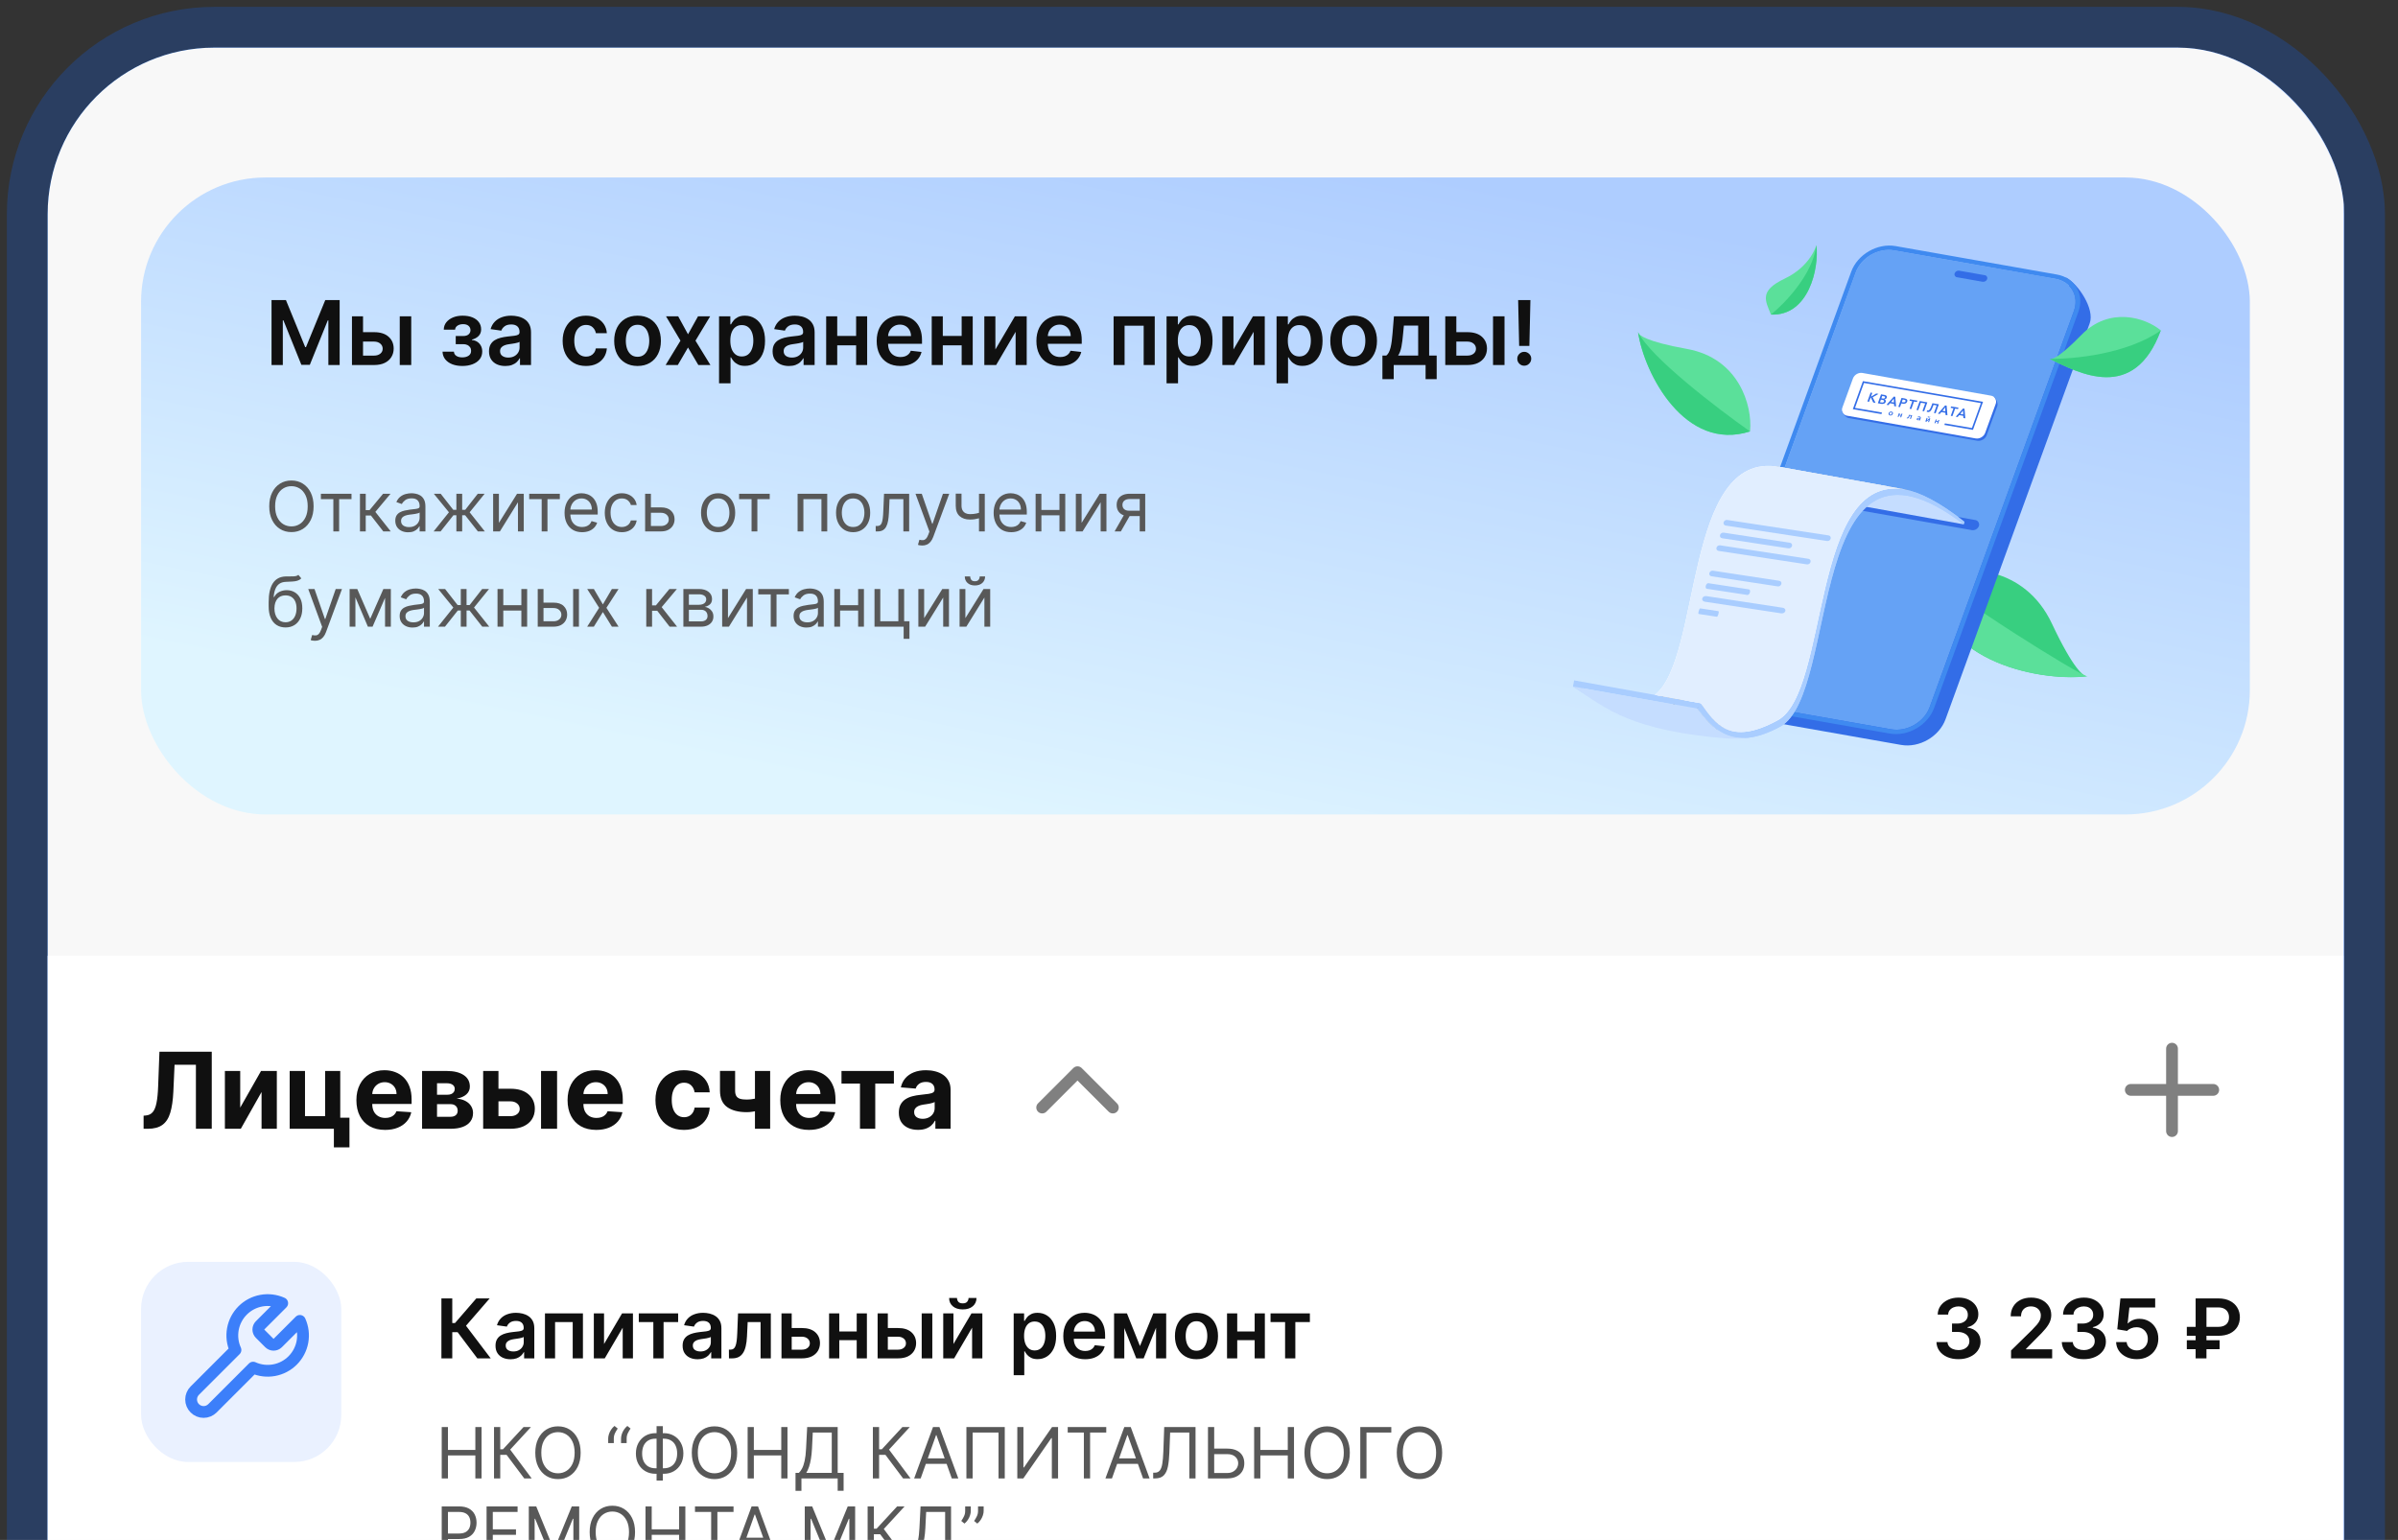 <svg width="151" height="97" viewBox="0 0 151 97" fill="none" xmlns="http://www.w3.org/2000/svg">
<rect x="0" y="0" width="151" height="97" fill="#333333" stroke="none"/>
<g clip-path="url(#clip0_7279_29614)">
<rect x="3" y="3" width="144.613" height="435.322" rx="10.495" fill="url(#paint0_linear_7279_29614)" fill-opacity="0.96"/>
<path d="M2.949 12.641C2.949 7.316 7.266 3 12.59 3H137.941C143.265 3 147.582 7.316 147.582 12.641L147.582 291.409H2.949L2.949 12.641Z" fill="#F8F8F8"/>
<rect x="8.883" y="11.18" width="132.787" height="40.121" rx="7.83" fill="url(#paint1_linear_7279_29614)"/>
<path d="M17.098 18.901H18.005L19.219 21.866H19.267L20.482 18.901H21.388V22.992H20.677V20.182H20.639L19.509 22.98H18.977L17.847 20.176H17.809V22.992H17.098V18.901ZM22.653 20.923H23.558C23.949 20.923 24.252 21.018 24.466 21.209C24.681 21.399 24.789 21.649 24.79 21.957C24.789 22.159 24.739 22.337 24.642 22.493C24.546 22.649 24.407 22.771 24.223 22.86C24.04 22.948 23.819 22.992 23.558 22.992H22.163V19.924H22.86V22.399H23.558C23.715 22.399 23.844 22.359 23.945 22.279C24.046 22.198 24.097 22.094 24.097 21.968C24.097 21.834 24.046 21.726 23.945 21.642C23.844 21.558 23.715 21.516 23.558 21.516H22.653V20.923ZM25.172 22.992V19.924H25.895V22.992H25.172ZM27.866 22.151H28.583C28.589 22.266 28.641 22.354 28.736 22.417C28.832 22.48 28.957 22.511 29.11 22.511C29.266 22.511 29.397 22.477 29.503 22.409C29.611 22.34 29.665 22.235 29.665 22.095C29.665 22.013 29.645 21.94 29.603 21.878C29.562 21.814 29.504 21.764 29.43 21.73C29.355 21.695 29.267 21.678 29.166 21.678H28.697V21.165H29.166C29.316 21.165 29.43 21.13 29.508 21.061C29.586 20.991 29.625 20.904 29.625 20.799C29.625 20.686 29.584 20.594 29.502 20.523C29.42 20.453 29.308 20.418 29.164 20.418C29.02 20.418 28.9 20.45 28.804 20.515C28.71 20.581 28.661 20.665 28.657 20.767H27.944C27.946 20.589 27.999 20.433 28.103 20.302C28.209 20.17 28.35 20.067 28.527 19.994C28.705 19.921 28.906 19.884 29.13 19.884C29.37 19.884 29.577 19.92 29.751 19.992C29.926 20.064 30.06 20.165 30.155 20.294C30.249 20.422 30.297 20.572 30.297 20.745C30.297 20.912 30.245 21.049 30.141 21.159C30.037 21.266 29.897 21.344 29.721 21.39V21.422C29.842 21.429 29.952 21.463 30.049 21.526C30.146 21.587 30.223 21.671 30.28 21.776C30.338 21.881 30.366 22.003 30.366 22.141C30.366 22.329 30.312 22.491 30.205 22.629C30.097 22.765 29.948 22.869 29.759 22.942C29.571 23.015 29.356 23.052 29.114 23.052C28.878 23.052 28.667 23.017 28.481 22.946C28.296 22.874 28.149 22.771 28.039 22.637C27.93 22.502 27.872 22.34 27.866 22.151ZM31.819 23.054C31.624 23.054 31.449 23.02 31.293 22.95C31.139 22.88 31.016 22.776 30.926 22.639C30.837 22.502 30.792 22.332 30.792 22.131C30.792 21.958 30.824 21.815 30.888 21.702C30.952 21.589 31.039 21.498 31.149 21.43C31.26 21.362 31.384 21.311 31.523 21.276C31.663 21.24 31.807 21.215 31.956 21.198C32.136 21.18 32.282 21.163 32.394 21.148C32.506 21.133 32.587 21.109 32.638 21.077C32.689 21.043 32.715 20.992 32.715 20.923V20.911C32.715 20.76 32.671 20.644 32.582 20.561C32.492 20.479 32.364 20.437 32.196 20.437C32.019 20.437 31.878 20.476 31.775 20.553C31.672 20.631 31.603 20.722 31.567 20.827L30.892 20.731C30.945 20.545 31.033 20.389 31.155 20.264C31.278 20.137 31.428 20.043 31.605 19.98C31.782 19.916 31.978 19.884 32.192 19.884C32.34 19.884 32.487 19.901 32.633 19.936C32.78 19.971 32.914 20.028 33.035 20.108C33.156 20.186 33.253 20.294 33.327 20.43C33.401 20.565 33.438 20.735 33.438 20.939V22.992H32.743V22.571H32.719C32.675 22.656 32.614 22.736 32.534 22.81C32.455 22.884 32.356 22.943 32.236 22.988C32.117 23.032 31.978 23.054 31.819 23.054ZM32.006 22.523C32.151 22.523 32.277 22.494 32.384 22.437C32.49 22.378 32.572 22.301 32.63 22.205C32.688 22.109 32.717 22.005 32.717 21.892V21.53C32.695 21.549 32.656 21.566 32.602 21.582C32.548 21.598 32.488 21.612 32.422 21.624C32.355 21.636 32.289 21.647 32.224 21.656C32.159 21.665 32.102 21.673 32.054 21.68C31.946 21.695 31.85 21.718 31.765 21.752C31.679 21.785 31.612 21.832 31.563 21.892C31.514 21.95 31.489 22.026 31.489 22.119C31.489 22.253 31.538 22.353 31.635 22.421C31.732 22.489 31.856 22.523 32.006 22.523ZM36.899 23.052C36.593 23.052 36.33 22.985 36.11 22.85C35.892 22.716 35.723 22.53 35.605 22.293C35.488 22.055 35.429 21.78 35.429 21.47C35.429 21.159 35.489 20.884 35.609 20.645C35.729 20.405 35.898 20.219 36.116 20.086C36.336 19.951 36.596 19.884 36.895 19.884C37.144 19.884 37.364 19.93 37.556 20.022C37.749 20.113 37.903 20.241 38.018 20.407C38.132 20.573 38.197 20.766 38.213 20.987H37.522C37.494 20.839 37.428 20.716 37.322 20.617C37.219 20.517 37.08 20.467 36.905 20.467C36.757 20.467 36.627 20.507 36.516 20.587C36.404 20.666 36.316 20.779 36.254 20.927C36.193 21.075 36.162 21.252 36.162 21.458C36.162 21.667 36.193 21.847 36.254 21.997C36.315 22.147 36.401 22.262 36.512 22.343C36.623 22.423 36.755 22.463 36.905 22.463C37.012 22.463 37.107 22.443 37.191 22.403C37.276 22.362 37.347 22.302 37.404 22.225C37.462 22.148 37.501 22.054 37.522 21.944H38.213C38.196 22.161 38.132 22.353 38.022 22.521C37.911 22.687 37.761 22.818 37.57 22.912C37.38 23.006 37.156 23.052 36.899 23.052ZM40.145 23.052C39.846 23.052 39.586 22.986 39.366 22.854C39.147 22.723 38.976 22.538 38.855 22.301C38.735 22.064 38.675 21.787 38.675 21.47C38.675 21.153 38.735 20.876 38.855 20.637C38.976 20.399 39.147 20.214 39.366 20.082C39.586 19.95 39.846 19.884 40.145 19.884C40.445 19.884 40.705 19.95 40.925 20.082C41.144 20.214 41.314 20.399 41.434 20.637C41.555 20.876 41.616 21.153 41.616 21.47C41.616 21.787 41.555 22.064 41.434 22.301C41.314 22.538 41.144 22.723 40.925 22.854C40.705 22.986 40.445 23.052 40.145 23.052ZM40.149 22.473C40.312 22.473 40.448 22.428 40.557 22.339C40.666 22.248 40.747 22.127 40.801 21.976C40.855 21.824 40.883 21.655 40.883 21.468C40.883 21.28 40.855 21.111 40.801 20.959C40.747 20.806 40.666 20.684 40.557 20.593C40.448 20.503 40.312 20.457 40.149 20.457C39.983 20.457 39.844 20.503 39.734 20.593C39.625 20.684 39.543 20.806 39.488 20.959C39.435 21.111 39.408 21.28 39.408 21.468C39.408 21.655 39.435 21.824 39.488 21.976C39.543 22.127 39.625 22.248 39.734 22.339C39.844 22.428 39.983 22.473 40.149 22.473ZM42.705 19.924L43.324 21.057L43.954 19.924H44.719L43.794 21.458L44.735 22.992H43.974L43.324 21.888L42.681 22.992H41.914L42.849 21.458L41.938 19.924H42.705ZM45.278 24.143V19.924H45.989V20.431H46.031C46.068 20.357 46.121 20.278 46.189 20.194C46.257 20.108 46.349 20.036 46.464 19.976C46.58 19.915 46.728 19.884 46.908 19.884C47.145 19.884 47.359 19.945 47.549 20.066C47.741 20.186 47.893 20.363 48.004 20.599C48.118 20.834 48.174 21.121 48.174 21.462C48.174 21.799 48.119 22.085 48.008 22.321C47.898 22.557 47.747 22.736 47.557 22.86C47.367 22.984 47.151 23.046 46.91 23.046C46.734 23.046 46.588 23.017 46.472 22.958C46.356 22.9 46.263 22.829 46.193 22.747C46.123 22.663 46.07 22.583 46.031 22.509H46.001V24.143H45.278ZM45.987 21.458C45.987 21.657 46.015 21.83 46.071 21.98C46.128 22.129 46.21 22.245 46.317 22.329C46.424 22.412 46.555 22.453 46.708 22.453C46.868 22.453 47.002 22.41 47.11 22.325C47.217 22.238 47.299 22.121 47.353 21.971C47.409 21.821 47.437 21.65 47.437 21.458C47.437 21.268 47.41 21.099 47.355 20.951C47.301 20.803 47.219 20.687 47.112 20.603C47.004 20.519 46.869 20.477 46.708 20.477C46.554 20.477 46.422 20.518 46.315 20.599C46.207 20.68 46.125 20.794 46.069 20.941C46.014 21.087 45.987 21.26 45.987 21.458ZM49.676 23.054C49.482 23.054 49.307 23.02 49.151 22.95C48.996 22.88 48.874 22.776 48.783 22.639C48.694 22.502 48.65 22.332 48.65 22.131C48.65 21.958 48.682 21.815 48.745 21.702C48.809 21.589 48.897 21.498 49.007 21.43C49.118 21.362 49.242 21.311 49.381 21.276C49.52 21.24 49.665 21.215 49.814 21.198C49.994 21.18 50.14 21.163 50.252 21.148C50.363 21.133 50.445 21.109 50.495 21.077C50.547 21.043 50.573 20.992 50.573 20.923V20.911C50.573 20.76 50.529 20.644 50.439 20.561C50.35 20.479 50.222 20.437 50.054 20.437C49.877 20.437 49.736 20.476 49.632 20.553C49.53 20.631 49.461 20.722 49.425 20.827L48.749 20.731C48.803 20.545 48.891 20.389 49.013 20.264C49.136 20.137 49.285 20.043 49.463 19.98C49.64 19.916 49.835 19.884 50.05 19.884C50.198 19.884 50.345 19.901 50.491 19.936C50.638 19.971 50.772 20.028 50.893 20.108C51.014 20.186 51.111 20.294 51.184 20.43C51.259 20.565 51.296 20.735 51.296 20.939V22.992H50.601V22.571H50.577C50.533 22.656 50.471 22.736 50.391 22.81C50.313 22.884 50.214 22.943 50.094 22.988C49.975 23.032 49.836 23.054 49.676 23.054ZM49.864 22.523C50.009 22.523 50.135 22.494 50.242 22.437C50.348 22.378 50.43 22.301 50.487 22.205C50.546 22.109 50.575 22.005 50.575 21.892V21.53C50.553 21.549 50.514 21.566 50.459 21.582C50.406 21.598 50.346 21.612 50.279 21.624C50.213 21.636 50.147 21.647 50.082 21.656C50.017 21.665 49.96 21.673 49.912 21.68C49.804 21.695 49.708 21.718 49.622 21.752C49.537 21.785 49.47 21.832 49.421 21.892C49.371 21.95 49.347 22.026 49.347 22.119C49.347 22.253 49.395 22.353 49.492 22.421C49.59 22.489 49.714 22.523 49.864 22.523ZM54.131 21.159V21.752H52.497V21.159H54.131ZM52.72 19.924V22.992H52.023V19.924H52.72ZM54.604 19.924V22.992H53.909V19.924H54.604ZM56.694 23.052C56.386 23.052 56.121 22.988 55.897 22.86C55.675 22.731 55.503 22.549 55.383 22.313C55.264 22.076 55.204 21.797 55.204 21.476C55.204 21.16 55.264 20.884 55.383 20.645C55.505 20.405 55.674 20.219 55.891 20.086C56.108 19.951 56.363 19.884 56.656 19.884C56.845 19.884 57.023 19.915 57.191 19.976C57.36 20.036 57.51 20.129 57.639 20.256C57.769 20.382 57.872 20.543 57.946 20.739C58.021 20.933 58.058 21.165 58.058 21.434V21.656H55.543V21.169H57.365C57.364 21.03 57.334 20.907 57.275 20.799C57.217 20.69 57.135 20.604 57.029 20.541C56.926 20.479 56.804 20.447 56.666 20.447C56.518 20.447 56.388 20.483 56.276 20.555C56.164 20.626 56.077 20.719 56.015 20.835C55.953 20.95 55.922 21.075 55.921 21.212V21.638C55.921 21.816 55.953 21.97 56.019 22.097C56.084 22.224 56.175 22.321 56.292 22.389C56.41 22.456 56.547 22.489 56.704 22.489C56.809 22.489 56.904 22.474 56.989 22.445C57.075 22.414 57.149 22.37 57.211 22.311C57.274 22.253 57.321 22.18 57.353 22.093L58.028 22.169C57.986 22.348 57.904 22.503 57.785 22.637C57.666 22.768 57.514 22.871 57.329 22.944C57.144 23.016 56.932 23.052 56.694 23.052ZM60.777 21.159V21.752H59.143V21.159H60.777ZM59.367 19.924V22.992H58.67V19.924H59.367ZM61.251 19.924V22.992H60.555V19.924H61.251ZM62.679 22.013L63.908 19.924H64.651V22.992H63.952V20.901L62.727 22.992H61.982V19.924H62.679V22.013ZM66.751 23.052C66.444 23.052 66.178 22.988 65.955 22.86C65.732 22.731 65.561 22.549 65.441 22.313C65.321 22.076 65.261 21.797 65.261 21.476C65.261 21.16 65.321 20.884 65.441 20.645C65.562 20.405 65.731 20.219 65.949 20.086C66.166 19.951 66.421 19.884 66.714 19.884C66.903 19.884 67.081 19.915 67.249 19.976C67.418 20.036 67.567 20.129 67.696 20.256C67.827 20.382 67.929 20.543 68.004 20.739C68.079 20.933 68.116 21.165 68.116 21.434V21.656H65.601V21.169H67.423C67.421 21.03 67.391 20.907 67.333 20.799C67.274 20.69 67.192 20.604 67.087 20.541C66.983 20.479 66.862 20.447 66.724 20.447C66.576 20.447 66.446 20.483 66.334 20.555C66.222 20.626 66.135 20.719 66.072 20.835C66.011 20.95 65.98 21.075 65.978 21.212V21.638C65.978 21.816 66.011 21.97 66.076 22.097C66.142 22.224 66.233 22.321 66.35 22.389C66.467 22.456 66.604 22.489 66.761 22.489C66.867 22.489 66.962 22.474 67.047 22.445C67.132 22.414 67.206 22.37 67.269 22.311C67.332 22.253 67.379 22.18 67.411 22.093L68.086 22.169C68.043 22.348 67.962 22.503 67.842 22.637C67.724 22.768 67.572 22.871 67.387 22.944C67.202 23.016 66.99 23.052 66.751 23.052ZM70.123 22.992V19.924H72.713V22.992H72.016V20.517H70.814V22.992H70.123ZM73.457 24.143V19.924H74.168V20.431H74.21C74.247 20.357 74.3 20.278 74.368 20.194C74.436 20.108 74.528 20.036 74.644 19.976C74.759 19.915 74.907 19.884 75.087 19.884C75.324 19.884 75.538 19.945 75.728 20.066C75.92 20.186 76.072 20.363 76.183 20.599C76.297 20.834 76.353 21.121 76.353 21.462C76.353 21.799 76.298 22.085 76.188 22.321C76.077 22.557 75.927 22.736 75.736 22.86C75.546 22.984 75.33 23.046 75.089 23.046C74.913 23.046 74.767 23.017 74.651 22.958C74.536 22.9 74.442 22.829 74.372 22.747C74.303 22.663 74.249 22.583 74.21 22.509H74.18V24.143H73.457ZM74.166 21.458C74.166 21.657 74.194 21.83 74.25 21.98C74.307 22.129 74.389 22.245 74.496 22.329C74.603 22.412 74.734 22.453 74.887 22.453C75.047 22.453 75.181 22.41 75.289 22.325C75.397 22.238 75.478 22.121 75.532 21.971C75.588 21.821 75.616 21.65 75.616 21.458C75.616 21.268 75.589 21.099 75.534 20.951C75.48 20.803 75.398 20.687 75.291 20.603C75.183 20.519 75.048 20.477 74.887 20.477C74.733 20.477 74.602 20.518 74.494 20.599C74.386 20.68 74.304 20.794 74.248 20.941C74.193 21.087 74.166 21.26 74.166 21.458ZM77.67 22.013L78.898 19.924H79.641V22.992H78.942V20.901L77.718 22.992H76.972V19.924H77.67V22.013ZM80.384 24.143V19.924H81.095V20.431H81.137C81.174 20.357 81.227 20.278 81.294 20.194C81.362 20.108 81.454 20.036 81.57 19.976C81.686 19.915 81.834 19.884 82.014 19.884C82.251 19.884 82.464 19.945 82.655 20.066C82.847 20.186 82.998 20.363 83.11 20.599C83.223 20.834 83.28 21.121 83.28 21.462C83.28 21.799 83.225 22.085 83.114 22.321C83.004 22.557 82.853 22.736 82.663 22.86C82.472 22.984 82.257 23.046 82.016 23.046C81.84 23.046 81.694 23.017 81.578 22.958C81.462 22.9 81.369 22.829 81.299 22.747C81.229 22.663 81.175 22.583 81.137 22.509H81.107V24.143H80.384ZM81.093 21.458C81.093 21.657 81.121 21.83 81.177 21.98C81.234 22.129 81.316 22.245 81.422 22.329C81.53 22.412 81.661 22.453 81.814 22.453C81.974 22.453 82.108 22.41 82.215 22.325C82.323 22.238 82.404 22.121 82.459 21.971C82.515 21.821 82.543 21.65 82.543 21.458C82.543 21.268 82.516 21.099 82.461 20.951C82.406 20.803 82.325 20.687 82.217 20.603C82.109 20.519 81.975 20.477 81.814 20.477C81.659 20.477 81.528 20.518 81.42 20.599C81.312 20.68 81.231 20.794 81.175 20.941C81.12 21.087 81.093 21.26 81.093 21.458ZM85.237 23.052C84.938 23.052 84.678 22.986 84.459 22.854C84.239 22.723 84.068 22.538 83.947 22.301C83.827 22.064 83.767 21.787 83.767 21.47C83.767 21.153 83.827 20.876 83.947 20.637C84.068 20.399 84.239 20.214 84.459 20.082C84.678 19.95 84.938 19.884 85.237 19.884C85.537 19.884 85.797 19.95 86.016 20.082C86.236 20.214 86.406 20.399 86.526 20.637C86.647 20.876 86.708 21.153 86.708 21.47C86.708 21.787 86.647 22.064 86.526 22.301C86.406 22.538 86.236 22.723 86.016 22.854C85.797 22.986 85.537 23.052 85.237 23.052ZM85.242 22.473C85.404 22.473 85.54 22.428 85.649 22.339C85.758 22.248 85.839 22.127 85.893 21.976C85.947 21.824 85.975 21.655 85.975 21.468C85.975 21.28 85.947 21.111 85.893 20.959C85.839 20.806 85.758 20.684 85.649 20.593C85.54 20.503 85.404 20.457 85.242 20.457C85.075 20.457 84.936 20.503 84.826 20.593C84.717 20.684 84.635 20.806 84.58 20.959C84.527 21.111 84.5 21.28 84.5 21.468C84.5 21.655 84.527 21.824 84.58 21.976C84.635 22.127 84.717 22.248 84.826 22.339C84.936 22.428 85.075 22.473 85.242 22.473ZM87.05 23.883V22.397H87.293C87.359 22.346 87.413 22.278 87.457 22.191C87.501 22.103 87.537 22 87.565 21.882C87.594 21.762 87.618 21.628 87.637 21.48C87.656 21.331 87.672 21.171 87.687 20.999L87.775 19.924H89.992V22.397H90.467V23.883H89.768V22.992H87.761V23.883H87.05ZM88.036 22.397H89.301V20.507H88.402L88.354 20.999C88.327 21.324 88.292 21.602 88.248 21.834C88.204 22.065 88.134 22.253 88.036 22.397ZM91.496 20.923H92.401C92.793 20.923 93.096 21.018 93.31 21.209C93.525 21.399 93.632 21.649 93.634 21.957C93.632 22.159 93.583 22.337 93.486 22.493C93.39 22.649 93.25 22.771 93.067 22.86C92.884 22.948 92.662 22.992 92.401 22.992H91.007V19.924H91.704V22.399H92.401C92.558 22.399 92.688 22.359 92.789 22.279C92.89 22.198 92.941 22.094 92.941 21.968C92.941 21.834 92.89 21.726 92.789 21.642C92.688 21.558 92.558 21.516 92.401 21.516H91.496V20.923ZM94.015 22.992V19.924H94.738V22.992H94.015ZM96.369 18.901L96.303 21.79H95.66L95.596 18.901H96.369ZM95.981 23.036C95.86 23.036 95.756 22.994 95.67 22.908C95.585 22.823 95.542 22.719 95.542 22.597C95.542 22.477 95.585 22.374 95.67 22.289C95.756 22.204 95.86 22.161 95.981 22.161C96.1 22.161 96.202 22.204 96.289 22.289C96.377 22.374 96.421 22.477 96.421 22.597C96.421 22.678 96.4 22.752 96.359 22.818C96.319 22.885 96.266 22.938 96.199 22.978C96.134 23.017 96.061 23.036 95.981 23.036Z" fill="#101010"/>
<path d="M19.747 31.891C19.747 32.224 19.687 32.513 19.566 32.756C19.446 32.999 19.28 33.186 19.07 33.318C18.86 33.45 18.62 33.516 18.35 33.516C18.081 33.516 17.841 33.45 17.631 33.318C17.42 33.186 17.255 32.999 17.135 32.756C17.014 32.513 16.954 32.224 16.954 31.891C16.954 31.557 17.014 31.269 17.135 31.026C17.255 30.783 17.42 30.595 17.631 30.463C17.841 30.331 18.081 30.266 18.35 30.266C18.62 30.266 18.86 30.331 19.07 30.463C19.28 30.595 19.446 30.783 19.566 31.026C19.687 31.269 19.747 31.557 19.747 31.891ZM19.376 31.891C19.376 31.617 19.33 31.386 19.239 31.197C19.148 31.009 19.025 30.866 18.869 30.769C18.715 30.672 18.542 30.624 18.35 30.624C18.159 30.624 17.985 30.672 17.83 30.769C17.675 30.866 17.552 31.009 17.461 31.197C17.37 31.386 17.325 31.617 17.325 31.891C17.325 32.165 17.37 32.396 17.461 32.584C17.552 32.773 17.675 32.916 17.83 33.012C17.985 33.109 18.159 33.157 18.35 33.157C18.542 33.157 18.715 33.109 18.869 33.012C19.025 32.916 19.148 32.773 19.239 32.584C19.33 32.396 19.376 32.165 19.376 31.891ZM20.206 31.44V31.1H22.134V31.44H21.355V33.473H20.991V31.44H20.206ZM22.666 33.473V31.1H23.03V32.132H23.271L24.124 31.1H24.593L23.636 32.243L24.606 33.473H24.136L23.358 32.472H23.03V33.473H22.666ZM25.7 33.528C25.55 33.528 25.413 33.5 25.291 33.443C25.168 33.386 25.071 33.303 24.999 33.195C24.927 33.085 24.891 32.954 24.891 32.799C24.891 32.663 24.918 32.553 24.971 32.468C25.025 32.383 25.096 32.316 25.186 32.268C25.275 32.219 25.374 32.183 25.482 32.16C25.592 32.135 25.701 32.115 25.811 32.101C25.956 32.082 26.073 32.068 26.162 32.059C26.253 32.049 26.319 32.032 26.36 32.008C26.402 31.985 26.423 31.943 26.423 31.885V31.872C26.423 31.72 26.381 31.601 26.298 31.517C26.216 31.433 26.091 31.39 25.923 31.39C25.749 31.39 25.612 31.428 25.513 31.505C25.415 31.581 25.345 31.662 25.305 31.749L24.959 31.625C25.02 31.481 25.103 31.369 25.206 31.288C25.31 31.207 25.423 31.15 25.546 31.118C25.669 31.085 25.791 31.069 25.91 31.069C25.987 31.069 26.074 31.078 26.173 31.097C26.273 31.114 26.369 31.151 26.462 31.206C26.556 31.262 26.633 31.346 26.695 31.458C26.757 31.57 26.788 31.721 26.788 31.909V33.473H26.423V33.151H26.405C26.38 33.203 26.339 33.258 26.281 33.317C26.223 33.375 26.147 33.425 26.051 33.467C25.955 33.508 25.838 33.528 25.7 33.528ZM25.756 33.201C25.9 33.201 26.022 33.172 26.12 33.116C26.22 33.059 26.296 32.986 26.346 32.896C26.398 32.807 26.423 32.713 26.423 32.614V32.28C26.408 32.299 26.374 32.316 26.321 32.331C26.27 32.346 26.21 32.358 26.142 32.37C26.075 32.38 26.01 32.389 25.946 32.398C25.883 32.405 25.832 32.411 25.793 32.416C25.698 32.428 25.61 32.448 25.527 32.476C25.446 32.503 25.38 32.544 25.329 32.598C25.28 32.652 25.255 32.725 25.255 32.818C25.255 32.944 25.302 33.04 25.396 33.105C25.491 33.169 25.611 33.201 25.756 33.201ZM27.305 33.473L28.269 32.268L27.317 31.1H27.75L28.541 32.113H28.738V31.1H29.103V32.113H29.295L30.086 31.1H30.518L29.573 32.268L30.53 33.473H30.092L29.288 32.453H29.103V33.473H28.738V32.453H28.553L27.744 33.473H27.305ZM31.416 32.935L32.559 31.1H32.98V33.473H32.615V31.637L31.478 33.473H31.052V31.1H31.416V32.935ZM33.324 31.44V31.1H35.252V31.44H34.474V33.473H34.109V31.44H33.324ZM36.656 33.522C36.427 33.522 36.23 33.472 36.064 33.371C35.899 33.269 35.772 33.127 35.682 32.944C35.594 32.761 35.55 32.548 35.55 32.305C35.55 32.062 35.594 31.848 35.682 31.662C35.772 31.476 35.897 31.331 36.056 31.227C36.217 31.121 36.404 31.069 36.619 31.069C36.742 31.069 36.864 31.09 36.985 31.131C37.105 31.172 37.215 31.239 37.314 31.331C37.413 31.423 37.492 31.545 37.55 31.696C37.609 31.848 37.638 32.034 37.638 32.255V32.41H35.809V32.095H37.267C37.267 31.961 37.241 31.841 37.187 31.736C37.135 31.631 37.059 31.548 36.962 31.488C36.865 31.427 36.751 31.396 36.619 31.396C36.474 31.396 36.348 31.433 36.242 31.505C36.137 31.576 36.056 31.668 35.999 31.783C35.943 31.897 35.914 32.02 35.914 32.15V32.36C35.914 32.54 35.945 32.691 36.007 32.816C36.07 32.94 36.157 33.034 36.268 33.099C36.379 33.163 36.508 33.195 36.656 33.195C36.752 33.195 36.838 33.181 36.915 33.154C36.993 33.127 37.061 33.085 37.118 33.031C37.174 32.975 37.218 32.906 37.249 32.824L37.601 32.923C37.564 33.042 37.502 33.147 37.414 33.238C37.327 33.327 37.219 33.398 37.09 33.448C36.961 33.497 36.816 33.522 36.656 33.522ZM39.157 33.522C38.934 33.522 38.743 33.47 38.582 33.364C38.422 33.26 38.298 33.115 38.211 32.93C38.125 32.746 38.082 32.535 38.082 32.299C38.082 32.058 38.126 31.845 38.215 31.661C38.304 31.475 38.429 31.331 38.588 31.227C38.749 31.121 38.936 31.069 39.151 31.069C39.318 31.069 39.468 31.1 39.602 31.162C39.736 31.223 39.845 31.31 39.931 31.421C40.016 31.532 40.069 31.662 40.09 31.81H39.725C39.697 31.702 39.636 31.607 39.54 31.523C39.445 31.439 39.318 31.396 39.157 31.396C39.015 31.396 38.89 31.433 38.783 31.508C38.677 31.581 38.594 31.684 38.534 31.818C38.475 31.951 38.446 32.107 38.446 32.286C38.446 32.47 38.475 32.629 38.533 32.765C38.591 32.901 38.674 33.007 38.78 33.082C38.887 33.157 39.013 33.195 39.157 33.195C39.252 33.195 39.338 33.178 39.415 33.145C39.492 33.112 39.557 33.065 39.611 33.003C39.664 32.941 39.703 32.867 39.725 32.781H40.09C40.069 32.921 40.018 33.047 39.937 33.159C39.857 33.27 39.75 33.359 39.617 33.425C39.485 33.49 39.332 33.522 39.157 33.522ZM40.938 31.959H41.618C41.896 31.959 42.108 32.029 42.256 32.17C42.403 32.312 42.477 32.49 42.477 32.706C42.477 32.849 42.444 32.978 42.378 33.094C42.312 33.209 42.215 33.302 42.087 33.371C41.96 33.439 41.803 33.473 41.618 33.473H40.623V31.1H40.987V33.133H41.618C41.762 33.133 41.88 33.095 41.973 33.019C42.066 32.942 42.112 32.844 42.112 32.725C42.112 32.599 42.066 32.497 41.973 32.417C41.88 32.338 41.762 32.299 41.618 32.299H40.938V31.959ZM45.219 33.522C45.005 33.522 44.817 33.471 44.655 33.369C44.495 33.267 44.369 33.125 44.278 32.941C44.189 32.758 44.144 32.544 44.144 32.299C44.144 32.051 44.189 31.836 44.278 31.651C44.369 31.467 44.495 31.324 44.655 31.222C44.817 31.12 45.005 31.069 45.219 31.069C45.433 31.069 45.621 31.12 45.781 31.222C45.943 31.324 46.069 31.467 46.158 31.651C46.249 31.836 46.294 32.051 46.294 32.299C46.294 32.544 46.249 32.758 46.158 32.941C46.069 33.125 45.943 33.267 45.781 33.369C45.621 33.471 45.433 33.522 45.219 33.522ZM45.219 33.195C45.382 33.195 45.516 33.153 45.621 33.069C45.726 32.986 45.803 32.876 45.854 32.74C45.904 32.605 45.93 32.457 45.93 32.299C45.93 32.14 45.904 31.992 45.854 31.855C45.803 31.718 45.726 31.608 45.621 31.523C45.516 31.439 45.382 31.396 45.219 31.396C45.056 31.396 44.922 31.439 44.817 31.523C44.712 31.608 44.635 31.718 44.584 31.855C44.534 31.992 44.508 32.14 44.508 32.299C44.508 32.457 44.534 32.605 44.584 32.74C44.635 32.876 44.712 32.986 44.817 33.069C44.922 33.153 45.056 33.195 45.219 33.195ZM46.541 31.44V31.1H48.469V31.44H47.69V33.473H47.325V31.44H46.541ZM50.224 33.473V31.1H52.09V33.473H51.725V31.44H50.589V33.473H50.224ZM53.72 33.522C53.506 33.522 53.318 33.471 53.156 33.369C52.995 33.267 52.87 33.125 52.779 32.941C52.689 32.758 52.645 32.544 52.645 32.299C52.645 32.051 52.689 31.836 52.779 31.651C52.87 31.467 52.995 31.324 53.156 31.222C53.318 31.12 53.506 31.069 53.72 31.069C53.934 31.069 54.121 31.12 54.282 31.222C54.444 31.324 54.569 31.467 54.659 31.651C54.75 31.836 54.795 32.051 54.795 32.299C54.795 32.544 54.75 32.758 54.659 32.941C54.569 33.125 54.444 33.267 54.282 33.369C54.121 33.471 53.934 33.522 53.72 33.522ZM53.72 33.195C53.883 33.195 54.017 33.153 54.121 33.069C54.227 32.986 54.304 32.876 54.355 32.74C54.405 32.605 54.431 32.457 54.431 32.299C54.431 32.14 54.405 31.992 54.355 31.855C54.304 31.718 54.227 31.608 54.121 31.523C54.017 31.439 53.883 31.396 53.72 31.396C53.557 31.396 53.423 31.439 53.318 31.523C53.213 31.608 53.135 31.718 53.085 31.855C53.035 31.992 53.009 32.14 53.009 32.299C53.009 32.457 53.035 32.605 53.085 32.74C53.135 32.876 53.213 32.986 53.318 33.069C53.423 33.153 53.557 33.195 53.72 33.195ZM55.142 33.473V33.133H55.228C55.299 33.133 55.358 33.119 55.406 33.091C55.453 33.062 55.491 33.012 55.52 32.941C55.55 32.869 55.572 32.769 55.588 32.642C55.604 32.513 55.616 32.349 55.623 32.15L55.667 31.1H57.249V33.473H56.884V31.44H56.013L55.976 32.286C55.967 32.481 55.95 32.652 55.923 32.801C55.897 32.948 55.858 33.072 55.804 33.171C55.752 33.271 55.682 33.346 55.594 33.397C55.507 33.447 55.397 33.473 55.265 33.473H55.142ZM58.067 34.362C58.006 34.362 57.95 34.357 57.902 34.347C57.854 34.338 57.82 34.328 57.802 34.319L57.894 33.998C57.983 34.021 58.061 34.029 58.129 34.023C58.197 34.016 58.257 33.986 58.31 33.931C58.363 33.878 58.412 33.791 58.457 33.67L58.525 33.485L57.647 31.1H58.043L58.698 32.991H58.722L59.377 31.1H59.773L58.766 33.819C58.72 33.941 58.664 34.043 58.597 34.123C58.53 34.204 58.453 34.265 58.364 34.304C58.276 34.343 58.178 34.362 58.067 34.362ZM62.011 31.1V33.473H61.646V31.1H62.011ZM61.869 32.231V32.571C61.786 32.601 61.705 32.629 61.623 32.652C61.542 32.675 61.456 32.693 61.367 32.706C61.277 32.719 61.179 32.725 61.072 32.725C60.803 32.725 60.587 32.652 60.424 32.507C60.263 32.362 60.182 32.144 60.182 31.854V31.094H60.546V31.854C60.546 31.975 60.57 32.075 60.616 32.153C60.662 32.232 60.725 32.29 60.804 32.328C60.884 32.366 60.973 32.385 61.072 32.385C61.226 32.385 61.366 32.371 61.49 32.343C61.616 32.315 61.742 32.277 61.869 32.231ZM63.675 33.522C63.446 33.522 63.249 33.472 63.083 33.371C62.918 33.269 62.791 33.127 62.701 32.944C62.613 32.761 62.569 32.548 62.569 32.305C62.569 32.062 62.613 31.848 62.701 31.662C62.791 31.476 62.916 31.331 63.075 31.227C63.236 31.121 63.423 31.069 63.638 31.069C63.761 31.069 63.883 31.09 64.004 31.131C64.124 31.172 64.234 31.239 64.333 31.331C64.432 31.423 64.51 31.545 64.569 31.696C64.628 31.848 64.657 32.034 64.657 32.255V32.41H62.828V32.095H64.286C64.286 31.961 64.26 31.841 64.206 31.736C64.154 31.631 64.078 31.548 63.98 31.488C63.884 31.427 63.769 31.396 63.638 31.396C63.492 31.396 63.367 31.433 63.261 31.505C63.156 31.576 63.075 31.668 63.018 31.783C62.962 31.897 62.933 32.02 62.933 32.15V32.36C62.933 32.54 62.964 32.691 63.026 32.816C63.089 32.94 63.176 33.034 63.287 33.099C63.398 33.163 63.527 33.195 63.675 33.195C63.77 33.195 63.857 33.181 63.934 33.154C64.013 33.127 64.08 33.085 64.137 33.031C64.193 32.975 64.237 32.906 64.268 32.824L64.62 32.923C64.583 33.042 64.521 33.147 64.433 33.238C64.346 33.327 64.237 33.398 64.109 33.448C63.98 33.497 63.835 33.522 63.675 33.522ZM66.8 32.119V32.459H65.49V32.119H66.8ZM65.576 31.1V33.473H65.212V31.1H65.576ZM67.078 31.1V33.473H66.713V31.1H67.078ZM68.108 32.935L69.251 31.1H69.672V33.473H69.307V31.637L68.17 33.473H67.744V31.1H68.108V32.935ZM71.767 33.473V31.433H71.136C70.994 31.433 70.883 31.466 70.801 31.532C70.72 31.598 70.679 31.689 70.679 31.804C70.679 31.918 70.716 32.007 70.789 32.072C70.863 32.136 70.965 32.169 71.093 32.169H71.859V32.509H71.093C70.933 32.509 70.794 32.48 70.678 32.424C70.561 32.367 70.472 32.286 70.409 32.181C70.346 32.075 70.315 31.95 70.315 31.804C70.315 31.658 70.348 31.532 70.414 31.427C70.48 31.322 70.574 31.241 70.696 31.185C70.82 31.128 70.967 31.1 71.136 31.1H72.113V33.473H71.767ZM70.185 33.473L70.859 32.292H71.254L70.58 33.473H70.185ZM18.789 36.21L18.974 36.432C18.902 36.502 18.819 36.551 18.724 36.579C18.63 36.607 18.522 36.624 18.403 36.63C18.283 36.636 18.151 36.642 18.004 36.649C17.84 36.655 17.703 36.695 17.595 36.769C17.487 36.843 17.403 36.95 17.345 37.09C17.286 37.231 17.248 37.403 17.232 37.606H17.263C17.343 37.458 17.454 37.349 17.596 37.279C17.739 37.209 17.891 37.174 18.054 37.174C18.239 37.174 18.406 37.217 18.554 37.304C18.703 37.39 18.82 37.519 18.907 37.688C18.993 37.858 19.036 38.068 19.036 38.317C19.036 38.565 18.992 38.779 18.903 38.96C18.816 39.14 18.693 39.279 18.534 39.377C18.377 39.474 18.192 39.522 17.98 39.522C17.767 39.522 17.582 39.472 17.422 39.372C17.262 39.271 17.138 39.122 17.05 38.924C16.961 38.725 16.917 38.48 16.917 38.187V37.934C16.917 37.406 17.006 37.005 17.186 36.732C17.366 36.459 17.637 36.318 17.998 36.309C18.126 36.305 18.24 36.304 18.34 36.306C18.439 36.308 18.526 36.303 18.601 36.292C18.675 36.281 18.738 36.253 18.789 36.21ZM17.98 39.195C18.123 39.195 18.246 39.158 18.349 39.087C18.453 39.014 18.533 38.913 18.588 38.782C18.644 38.65 18.672 38.495 18.672 38.317C18.672 38.144 18.643 37.997 18.587 37.875C18.531 37.754 18.451 37.661 18.347 37.597C18.243 37.533 18.119 37.502 17.973 37.502C17.867 37.502 17.772 37.52 17.688 37.556C17.603 37.592 17.531 37.645 17.471 37.715C17.412 37.785 17.365 37.87 17.332 37.971C17.3 38.072 17.283 38.187 17.281 38.317C17.281 38.583 17.344 38.795 17.468 38.955C17.593 39.115 17.763 39.195 17.98 39.195ZM19.829 40.362C19.767 40.362 19.712 40.357 19.663 40.347C19.615 40.338 19.582 40.328 19.563 40.319L19.656 39.998C19.744 40.021 19.823 40.029 19.891 40.023C19.959 40.016 20.019 39.986 20.071 39.931C20.125 39.878 20.174 39.791 20.218 39.67L20.286 39.485L19.409 37.1H19.804L20.459 38.991H20.484L21.139 37.1H21.534L20.527 39.819C20.482 39.941 20.426 40.043 20.359 40.123C20.292 40.204 20.214 40.265 20.125 40.304C20.038 40.343 19.939 40.362 19.829 40.362ZM23.313 38.978L24.141 37.1H24.487L23.461 39.473H23.165L22.158 37.1H22.497L23.313 38.978ZM22.38 37.1V39.473H22.015V37.1H22.38ZM24.246 39.473V37.1H24.611V39.473H24.246ZM25.976 39.528C25.826 39.528 25.69 39.5 25.567 39.443C25.445 39.386 25.347 39.303 25.275 39.195C25.203 39.085 25.167 38.954 25.167 38.799C25.167 38.663 25.194 38.553 25.247 38.468C25.301 38.383 25.372 38.316 25.462 38.268C25.552 38.219 25.65 38.183 25.759 38.16C25.868 38.135 25.977 38.115 26.088 38.101C26.232 38.082 26.349 38.068 26.438 38.059C26.529 38.049 26.595 38.032 26.636 38.008C26.678 37.984 26.699 37.943 26.699 37.885V37.872C26.699 37.72 26.658 37.601 26.574 37.517C26.492 37.432 26.367 37.39 26.199 37.39C26.025 37.39 25.888 37.428 25.79 37.505C25.691 37.581 25.621 37.662 25.581 37.749L25.235 37.625C25.297 37.481 25.379 37.369 25.482 37.288C25.586 37.207 25.699 37.15 25.822 37.118C25.945 37.085 26.067 37.069 26.186 37.069C26.263 37.069 26.35 37.078 26.449 37.097C26.549 37.114 26.645 37.151 26.738 37.206C26.832 37.262 26.91 37.346 26.971 37.458C27.033 37.571 27.064 37.721 27.064 37.909V39.473H26.699V39.151H26.681C26.656 39.203 26.615 39.258 26.557 39.317C26.5 39.375 26.423 39.425 26.327 39.467C26.231 39.508 26.114 39.528 25.976 39.528ZM26.032 39.201C26.176 39.201 26.298 39.172 26.397 39.116C26.497 39.059 26.572 38.986 26.622 38.896C26.674 38.807 26.699 38.713 26.699 38.614V38.28C26.684 38.299 26.65 38.316 26.597 38.331C26.546 38.346 26.486 38.358 26.418 38.37C26.351 38.38 26.286 38.389 26.222 38.398C26.159 38.405 26.108 38.411 26.069 38.416C25.974 38.428 25.886 38.448 25.803 38.476C25.722 38.503 25.656 38.544 25.606 38.598C25.556 38.652 25.532 38.725 25.532 38.818C25.532 38.944 25.578 39.04 25.672 39.105C25.767 39.169 25.887 39.201 26.032 39.201ZM27.581 39.473L28.545 38.268L27.593 37.1H28.026L28.817 38.113H29.015V37.1H29.379V38.113H29.571L30.362 37.1H30.794L29.849 38.268L30.807 39.473H30.368L29.565 38.453H29.379V39.473H29.015V38.453H28.829L28.02 39.473H27.581ZM32.916 38.119V38.459H31.606V38.119H32.916ZM31.692 37.1V39.473H31.328V37.1H31.692ZM33.194 37.1V39.473H32.829V37.1H33.194ZM34.175 37.959H34.855C35.133 37.959 35.345 38.029 35.492 38.17C35.64 38.312 35.713 38.49 35.713 38.706C35.713 38.849 35.68 38.978 35.614 39.094C35.549 39.209 35.452 39.302 35.324 39.371C35.196 39.439 35.04 39.473 34.855 39.473H33.86V37.1H34.224V39.133H34.855C34.999 39.133 35.117 39.095 35.21 39.019C35.303 38.942 35.349 38.844 35.349 38.725C35.349 38.599 35.303 38.497 35.21 38.417C35.117 38.338 34.999 38.299 34.855 38.299H34.175V37.959ZM36.09 39.473V37.1H36.455V39.473H36.09ZM37.394 37.1L37.963 38.07L38.531 37.1H38.951L38.185 38.286L38.951 39.473H38.531L37.963 38.552L37.394 39.473H36.974L37.728 38.286L36.974 37.1H37.394ZM40.695 39.473V37.1H41.06V38.132H41.301L42.153 37.1H42.623L41.665 38.243L42.635 39.473H42.166L41.387 38.472H41.06V39.473H40.695ZM43.032 39.473V37.1H44.002C44.257 37.1 44.46 37.157 44.61 37.273C44.761 37.388 44.836 37.541 44.836 37.73C44.836 37.874 44.793 37.986 44.708 38.065C44.622 38.144 44.513 38.197 44.379 38.224C44.466 38.237 44.551 38.268 44.634 38.317C44.717 38.367 44.786 38.434 44.841 38.521C44.895 38.606 44.922 38.712 44.922 38.836C44.922 38.958 44.892 39.066 44.83 39.162C44.768 39.258 44.679 39.334 44.564 39.389C44.449 39.445 44.311 39.473 44.15 39.473H43.032ZM43.378 39.139H44.15C44.276 39.139 44.374 39.109 44.445 39.049C44.516 38.99 44.552 38.908 44.552 38.805C44.552 38.683 44.516 38.586 44.445 38.516C44.374 38.445 44.276 38.41 44.15 38.41H43.378V39.139ZM43.378 38.095H44.002C44.1 38.095 44.184 38.081 44.254 38.054C44.324 38.027 44.377 37.988 44.414 37.937C44.452 37.886 44.471 37.825 44.471 37.755C44.471 37.655 44.43 37.577 44.346 37.52C44.263 37.462 44.148 37.434 44.002 37.434H43.378V38.095ZM45.839 38.935L46.982 37.1H47.402V39.473H47.038V37.637L45.901 39.473H45.474V37.1H45.839V38.935ZM47.747 37.44V37.1H49.675V37.44H48.897V39.473H48.532V37.44H47.747ZM50.782 39.528C50.632 39.528 50.495 39.5 50.373 39.443C50.25 39.386 50.153 39.303 50.081 39.195C50.008 39.085 49.972 38.954 49.972 38.799C49.972 38.663 49.999 38.553 50.053 38.468C50.106 38.383 50.178 38.316 50.268 38.268C50.357 38.219 50.456 38.183 50.564 38.16C50.673 38.135 50.783 38.115 50.893 38.101C51.037 38.082 51.154 38.068 51.244 38.059C51.334 38.049 51.4 38.032 51.442 38.008C51.484 37.984 51.505 37.943 51.505 37.885V37.872C51.505 37.72 51.463 37.601 51.38 37.517C51.297 37.432 51.172 37.39 51.004 37.39C50.83 37.39 50.694 37.428 50.595 37.505C50.496 37.581 50.427 37.662 50.386 37.749L50.041 37.625C50.102 37.481 50.185 37.369 50.288 37.288C50.392 37.207 50.505 37.15 50.627 37.118C50.751 37.085 50.873 37.069 50.992 37.069C51.068 37.069 51.156 37.078 51.255 37.097C51.355 37.114 51.451 37.151 51.544 37.206C51.637 37.262 51.715 37.346 51.777 37.458C51.839 37.571 51.87 37.721 51.87 37.909V39.473H51.505V39.151H51.486C51.462 39.203 51.42 39.258 51.363 39.317C51.305 39.375 51.228 39.425 51.133 39.467C51.037 39.508 50.92 39.528 50.782 39.528ZM50.838 39.201C50.982 39.201 51.103 39.172 51.202 39.116C51.302 39.059 51.377 38.986 51.428 38.896C51.479 38.807 51.505 38.713 51.505 38.614V38.28C51.489 38.299 51.456 38.316 51.403 38.331C51.352 38.346 51.292 38.358 51.224 38.37C51.157 38.38 51.092 38.389 51.028 38.398C50.965 38.405 50.914 38.411 50.875 38.416C50.78 38.428 50.691 38.448 50.609 38.476C50.528 38.503 50.462 38.544 50.411 38.598C50.362 38.652 50.337 38.725 50.337 38.818C50.337 38.944 50.384 39.04 50.478 39.105C50.572 39.169 50.692 39.201 50.838 39.201ZM54.123 38.119V38.459H52.813V38.119H54.123ZM52.9 37.1V39.473H52.535V37.1H52.9ZM54.401 37.1V39.473H54.036V37.1H54.401ZM56.933 37.1V39.133H57.267V40.239H56.902V39.473H55.067V37.1H55.431V39.133H56.569V37.1H56.933ZM58.193 38.935L59.336 37.1H59.756V39.473H59.392V37.637L58.255 39.473H57.828V37.1H58.193V38.935ZM60.789 38.935L61.932 37.1H62.352V39.473H61.987V37.637L60.85 39.473H60.424V37.1H60.789V38.935ZM61.691 36.309H62.031C62.031 36.476 61.973 36.612 61.858 36.718C61.742 36.824 61.586 36.877 61.388 36.877C61.193 36.877 61.038 36.824 60.923 36.718C60.809 36.612 60.752 36.476 60.752 36.309H61.091C61.091 36.389 61.114 36.46 61.158 36.52C61.203 36.581 61.28 36.612 61.388 36.612C61.496 36.612 61.573 36.581 61.62 36.52C61.667 36.46 61.691 36.389 61.691 36.309Z" fill="#585858"/>
<g clip-path="url(#clip1_7279_29614)">
<path d="M121.819 36.245C123.681 35.534 127.483 35.62 129.205 39.276C130.6 42.237 131.208 42.578 131.388 42.6C131.409 42.598 131.429 42.596 131.449 42.593C131.449 42.593 131.431 42.606 131.388 42.6C128.152 42.953 121.572 41.469 121.819 36.245Z" fill="#38CF80"/>
<path d="M121.817 36.299C121.615 41.513 128.243 42.977 131.445 42.6C130.956 42.562 122.62 37.333 121.845 36.284C121.836 36.272 121.817 36.283 121.817 36.299Z" fill="#5BE09A"/>
<path fill-rule="evenodd" clip-rule="evenodd" d="M120.084 16.217L130.232 18.006C130.446 18.044 129.939 17.401 130.112 17.492C130.869 17.892 131.913 19.465 131.589 20.356L122.509 45.304C122.11 46.399 120.856 47.123 119.708 46.921L109.56 45.131C108.957 45.025 107.823 44.028 107.585 43.571C107.37 43.156 108.014 43.302 108.203 42.781L117.283 17.834C117.682 16.738 118.936 16.014 120.084 16.217Z" fill="#336DE7"/>
<path d="M116.849 17.168C117.193 16.221 118.277 15.595 119.27 15.77L129.418 17.559C130.41 17.734 130.935 18.644 130.591 19.591L121.51 44.538C121.166 45.485 120.082 46.111 119.089 45.936L108.941 44.147C107.949 43.972 107.424 43.062 107.768 42.115L116.849 17.168Z" fill="#65A2F5"/>
<path d="M129.515 17.291C130.664 17.493 131.271 18.546 130.873 19.641L121.793 44.588C121.394 45.684 120.14 46.408 118.991 46.205L108.843 44.416C107.695 44.213 107.088 43.161 107.487 42.066L116.567 17.119C116.966 16.023 118.219 15.299 119.367 15.501L129.515 17.291ZM119.269 15.77C118.277 15.595 117.193 16.222 116.849 17.169L107.769 42.115C107.424 43.062 107.949 43.972 108.941 44.147L119.089 45.937C120.082 46.112 121.166 45.485 121.511 44.538L130.591 19.592C130.936 18.645 130.41 17.735 129.418 17.559L119.269 15.77Z" fill="#3F8AF0"/>
<rect width="10.208" height="0.673" rx="0.336" transform="matrix(0.985 0.174 -0.342 0.94 114.671 31.041)" fill="#336DE7"/>
<rect width="2.084" height="0.437" rx="0.218" transform="matrix(0.985 0.174 -0.342 0.94 123.154 17.012)" fill="#336DE7"/>
<path d="M115.748 31.605L123.65 33.027L123.304 32.642L122.289 31.931L119.969 30.955L116.748 30.599L115.748 31.605Z" fill="#C5DDFF"/>
<path d="M105.19 42.837L104.51 43.857L105.142 44.175L106.835 45.566L108.583 46.135L110.119 46.157L111.488 45.826C111.82 45.602 112.501 45.155 112.565 45.157C112.629 45.158 113.097 44.073 113.323 43.53L113.906 41.703L114.462 39.339L115.122 36.533L115.641 34.993L116.498 32.987L117.775 31.41L119.602 31.024L121.426 31.445L120.138 30.872L111.712 29.357L111.293 29.412L109.562 30.336L107.887 32.711L106.841 36.627L106.406 39.045L105.19 42.837Z" fill="#272727"/>
<path d="M112.101 45.768C109.016 47.446 107.788 45.813 106.881 44.65L107.095 44.291C108.001 45.454 108.72 47.02 111.805 45.342C115.089 43.556 113.83 29.73 119.834 30.805C120.88 30.993 122.147 31.633 123.697 32.868L123.65 33.027C113.602 25.384 115.915 43.694 112.101 45.768Z" fill="#A9CDFF"/>
<path d="M106.929 44.569C103.844 46.247 100.508 44.215 99.05 43.241L99.268 42.879C100.174 44.042 102.759 45.948 105.844 44.27C109.128 42.484 106 28.322 112.003 29.397C113.05 29.584 114.317 30.224 115.867 31.46L115.82 31.618C105.772 23.975 110.743 42.494 106.929 44.569Z" fill="#A9CDFF"/>
<path d="M107.095 44.291L99.12 42.856L99.05 43.241L106.881 44.65L107.095 44.291Z" fill="#A9CDFF"/>
<path d="M112.101 45.768C109.016 47.446 107.788 45.813 106.881 44.65L107.095 44.291C108.001 45.454 108.72 47.02 111.805 45.342C115.089 43.556 113.83 29.73 119.834 30.805C120.88 30.993 122.147 31.633 123.697 32.868L123.65 33.027C113.602 25.384 115.915 43.694 112.101 45.768Z" fill="#A9CDFF"/>
<path d="M119.971 30.831L112.019 29.401C105.998 28.368 107.181 41.439 104.206 43.774L107.098 44.294C108.001 45.519 108.857 47.046 111.942 45.368C115.226 43.582 113.967 29.756 119.971 30.831Z" fill="url(#paint2_linear_7279_29614)"/>
<path d="M119.971 30.831L112.019 29.401C105.998 28.368 107.181 41.439 104.206 43.774L107.098 44.294C108.001 45.519 108.857 47.046 111.942 45.368C115.226 43.582 113.967 29.756 119.971 30.831Z" fill="#E1EEFF"/>
<path d="M119.06 30.667L112.27 29.446C107.129 28.569 107.297 41.584 104.705 43.866L107.206 44.315C107.958 45.468 109.157 46.574 111.831 44.916C114.678 43.152 113.934 29.75 119.06 30.667Z" fill="#E1EEFF"/>
<path d="M112.102 45.769C109.016 47.447 107.796 45.793 106.889 44.63L99.051 43.242C101.209 44.705 102.768 46.033 108.839 46.526C110.433 46.567 111.223 46.247 112.102 45.769Z" fill="#C5DDFF"/>
<path fill-rule="evenodd" clip-rule="evenodd" d="M108.533 32.901C108.56 32.803 108.663 32.737 108.763 32.752L115.146 33.725C115.245 33.741 115.304 33.832 115.277 33.929C115.25 34.026 115.147 34.093 115.047 34.077L108.664 33.104C108.564 33.089 108.505 32.998 108.533 32.901Z" fill="#A9CDFF"/>
<path fill-rule="evenodd" clip-rule="evenodd" d="M108.309 33.699C108.336 33.602 108.439 33.536 108.539 33.551L112.711 34.187C112.81 34.202 112.869 34.294 112.842 34.391C112.815 34.488 112.712 34.554 112.612 34.539L108.44 33.903C108.34 33.888 108.281 33.797 108.309 33.699Z" fill="#A9CDFF"/>
<path fill-rule="evenodd" clip-rule="evenodd" d="M107.637 36.095C107.664 35.998 107.767 35.931 107.867 35.947L112.039 36.583C112.138 36.598 112.197 36.689 112.17 36.786C112.143 36.883 112.04 36.95 111.94 36.935L107.768 36.298C107.668 36.283 107.609 36.192 107.637 36.095Z" fill="#A9CDFF"/>
<path fill-rule="evenodd" clip-rule="evenodd" d="M107.413 36.893C107.44 36.796 107.512 36.725 107.573 36.734L110.129 37.124C110.19 37.133 110.218 37.22 110.191 37.317C110.163 37.414 110.092 37.485 110.031 37.476L107.474 37.086C107.413 37.077 107.385 36.99 107.413 36.893Z" fill="#A9CDFF"/>
<path fill-rule="evenodd" clip-rule="evenodd" d="M106.965 38.49C106.992 38.393 107.036 38.318 107.063 38.322L108.208 38.497C108.235 38.501 108.235 38.583 108.208 38.68C108.181 38.777 108.137 38.853 108.109 38.848L106.965 38.674C106.937 38.67 106.937 38.588 106.965 38.49Z" fill="#A9CDFF"/>
<path fill-rule="evenodd" clip-rule="evenodd" d="M107.189 37.692C107.216 37.595 107.331 37.53 107.446 37.548L112.262 38.282C112.378 38.3 112.449 38.393 112.422 38.49C112.394 38.587 112.279 38.652 112.164 38.634L107.348 37.9C107.233 37.882 107.161 37.789 107.189 37.692Z" fill="#A9CDFF"/>
<path fill-rule="evenodd" clip-rule="evenodd" d="M108.085 34.498C108.112 34.401 108.215 34.334 108.315 34.349L113.877 35.198C113.977 35.213 114.036 35.304 114.009 35.401C113.981 35.498 113.879 35.565 113.779 35.549L108.216 34.701C108.116 34.686 108.057 34.595 108.085 34.498Z" fill="#A9CDFF"/>
<path d="M116.779 23.985C116.864 23.751 117.131 23.597 117.376 23.64L125.482 25.069C125.561 25.083 125.539 24.977 125.59 25.023C125.699 25.119 125.829 25.412 125.771 25.571L125.1 27.415C125.015 27.648 124.748 27.803 124.502 27.76L116.397 26.331C116.244 26.304 116.042 26.07 116.003 25.944C115.98 25.867 116.076 25.917 116.108 25.829L116.779 23.985Z" fill="#336DE7"/>
<rect width="9.131" height="2.863" rx="0.45" transform="matrix(0.985 0.174 -0.342 0.94 116.833 23.414)" fill="white"/>
<path d="M118.931 26.025C118.944 25.99 118.967 25.962 119 25.945C119.033 25.926 119.068 25.921 119.105 25.927C119.141 25.933 119.169 25.949 119.186 25.977C119.202 26.004 119.204 26.035 119.192 26.07C119.179 26.105 119.156 26.132 119.123 26.151C119.09 26.169 119.054 26.176 119.018 26.17C118.981 26.163 118.954 26.146 118.937 26.119C118.921 26.092 118.918 26.061 118.931 26.025ZM119.029 25.987C119.011 25.999 119 26.015 118.993 26.035C118.986 26.055 118.986 26.073 118.992 26.09C118.998 26.107 119.013 26.118 119.035 26.122C119.057 26.126 119.077 26.121 119.094 26.108C119.112 26.095 119.123 26.079 119.13 26.059C119.138 26.039 119.137 26.021 119.131 26.004C119.124 25.987 119.11 25.977 119.088 25.974C119.066 25.97 119.046 25.974 119.029 25.987Z" fill="#336DE7"/>
<path d="M119.493 26.252L119.575 26.023L119.636 26.034L119.605 26.12L119.706 26.138L119.737 26.051L119.797 26.062L119.715 26.291L119.654 26.28L119.689 26.184L119.588 26.166L119.553 26.263L119.493 26.252Z" fill="#336DE7"/>
<path d="M120.096 26.354C120.081 26.352 120.069 26.349 120.061 26.344L120.082 26.298C120.082 26.298 120.092 26.302 120.097 26.303C120.113 26.305 120.127 26.299 120.141 26.286C120.155 26.273 120.168 26.246 120.182 26.209L120.211 26.127L120.408 26.161L120.326 26.39L120.266 26.379L120.331 26.196L120.252 26.183L120.235 26.231C120.218 26.278 120.198 26.312 120.175 26.332C120.153 26.352 120.127 26.36 120.095 26.354L120.096 26.354Z" fill="#336DE7"/>
<path d="M120.838 26.476L120.848 26.448L120.847 26.447C120.838 26.456 120.825 26.463 120.809 26.467C120.793 26.472 120.778 26.472 120.761 26.469C120.738 26.465 120.719 26.456 120.705 26.441C120.69 26.425 120.687 26.406 120.696 26.382C120.701 26.369 120.708 26.358 120.719 26.35C120.729 26.341 120.74 26.336 120.753 26.332C120.765 26.328 120.779 26.326 120.796 26.325C120.813 26.325 120.828 26.325 120.842 26.327C120.856 26.329 120.872 26.331 120.888 26.334L120.89 26.328C120.895 26.315 120.894 26.303 120.886 26.294C120.878 26.286 120.866 26.279 120.85 26.276C120.825 26.272 120.8 26.277 120.775 26.291L120.756 26.251C120.792 26.232 120.831 26.226 120.87 26.233C120.891 26.236 120.908 26.242 120.921 26.25C120.933 26.258 120.942 26.267 120.946 26.278C120.95 26.289 120.952 26.3 120.951 26.312C120.951 26.323 120.949 26.335 120.944 26.348L120.894 26.487L120.838 26.477L120.838 26.476ZM120.873 26.38L120.876 26.372L120.862 26.369C120.801 26.359 120.766 26.367 120.757 26.392C120.753 26.401 120.755 26.41 120.761 26.416C120.768 26.421 120.777 26.426 120.789 26.428C120.81 26.431 120.826 26.429 120.842 26.42C120.856 26.412 120.867 26.398 120.874 26.38L120.873 26.38Z" fill="#336DE7"/>
<path d="M121.237 26.551L121.319 26.322L121.38 26.333L121.326 26.481L121.485 26.351L121.55 26.362L121.467 26.591L121.407 26.581L121.46 26.433L121.303 26.563L121.237 26.551ZM121.449 26.301C121.427 26.298 121.41 26.288 121.402 26.274C121.393 26.26 121.39 26.242 121.395 26.22L121.428 26.223C121.426 26.234 121.428 26.243 121.434 26.25C121.44 26.258 121.449 26.262 121.462 26.265C121.474 26.267 121.486 26.265 121.496 26.261C121.507 26.256 121.515 26.249 121.52 26.239L121.55 26.25C121.54 26.27 121.527 26.284 121.509 26.294C121.491 26.302 121.472 26.305 121.449 26.301Z" fill="#336DE7"/>
<path d="M121.812 26.651L121.895 26.422L121.955 26.432L121.924 26.519L122.025 26.536L122.056 26.45L122.117 26.46L122.034 26.689L121.974 26.679L122.009 26.582L121.907 26.565L121.873 26.661L121.812 26.651Z" fill="#336DE7"/>
<path d="M117.589 25.289L117.791 24.727L117.896 24.745L117.809 24.988L117.811 24.988L118.144 24.787L118.286 24.812L117.918 25.024L118.103 25.378L117.956 25.352L117.799 25.026L117.796 25.026L117.695 25.307L117.59 25.289L117.589 25.289Z" fill="#336DE7"/>
<path d="M118.245 25.402L118.447 24.84L118.677 24.879C118.727 24.888 118.765 24.907 118.791 24.936C118.818 24.965 118.823 25.004 118.806 25.052C118.795 25.083 118.776 25.107 118.751 25.125C118.725 25.142 118.695 25.153 118.66 25.157L118.659 25.159C118.696 25.17 118.721 25.189 118.737 25.216C118.752 25.243 118.753 25.276 118.74 25.313C118.729 25.342 118.714 25.367 118.694 25.387C118.673 25.406 118.65 25.42 118.624 25.428C118.598 25.437 118.572 25.442 118.544 25.443C118.516 25.445 118.487 25.443 118.458 25.438L118.246 25.401L118.245 25.402ZM118.523 24.941L118.47 25.087L118.563 25.103C118.598 25.109 118.627 25.107 118.65 25.097C118.674 25.087 118.689 25.07 118.698 25.045C118.707 25.02 118.704 25 118.689 24.986C118.674 24.972 118.647 24.962 118.606 24.955L118.522 24.94L118.523 24.941ZM118.439 25.172L118.381 25.336L118.475 25.352C118.562 25.367 118.616 25.347 118.636 25.29C118.647 25.261 118.643 25.239 118.627 25.224C118.61 25.208 118.58 25.197 118.536 25.189L118.438 25.172L118.439 25.172Z" fill="#336DE7"/>
<path d="M118.794 25.498L119.253 24.98L119.343 24.995L119.394 25.601L119.274 25.581L119.265 25.443L119.01 25.399L118.911 25.518L118.794 25.498ZM119.077 25.32L119.261 25.351L119.252 25.107L119.077 25.32Z" fill="#336DE7"/>
<path d="M119.536 25.625L119.738 25.063L119.93 25.096C120.078 25.121 120.132 25.189 120.093 25.297C120.072 25.356 120.036 25.394 119.984 25.414C119.933 25.433 119.873 25.437 119.804 25.425L119.724 25.411L119.64 25.644L119.535 25.626L119.536 25.625ZM119.755 25.327L119.828 25.339C119.915 25.354 119.969 25.334 119.988 25.279C119.999 25.249 119.995 25.226 119.976 25.211C119.957 25.197 119.928 25.185 119.889 25.178L119.813 25.165L119.755 25.327Z" fill="#336DE7"/>
<path d="M120.247 25.748L120.417 25.273L120.237 25.242L120.269 25.154L120.735 25.235L120.703 25.322L120.523 25.291L120.352 25.766L120.247 25.748Z" fill="#336DE7"/>
<path d="M120.682 25.822L120.884 25.26L121.363 25.343L121.161 25.905L121.056 25.887L121.227 25.412L120.957 25.366L120.786 25.84L120.681 25.822L120.682 25.822Z" fill="#336DE7"/>
<path d="M121.383 25.948C121.355 25.944 121.333 25.937 121.316 25.928L121.359 25.842C121.369 25.848 121.381 25.852 121.392 25.854C121.434 25.861 121.472 25.843 121.508 25.8C121.543 25.756 121.582 25.676 121.625 25.558L121.682 25.398L122.088 25.467L121.886 26.03L121.78 26.012L121.951 25.537L121.752 25.503L121.721 25.589C121.671 25.727 121.621 25.825 121.568 25.882C121.515 25.939 121.454 25.962 121.384 25.95L121.383 25.948Z" fill="#336DE7"/>
<path d="M122.028 26.055L122.487 25.536L122.578 25.552L122.629 26.158L122.509 26.137L122.5 26L122.244 25.956L122.145 26.075L122.028 26.055ZM122.312 25.876L122.495 25.908L122.487 25.663L122.312 25.876Z" fill="#336DE7"/>
<path d="M122.838 26.193L123.008 25.718L122.828 25.687L122.859 25.6L123.325 25.68L123.294 25.767L123.114 25.736L122.943 26.211L122.838 26.193Z" fill="#336DE7"/>
<path d="M123.153 26.248L123.612 25.73L123.703 25.745L123.754 26.351L123.634 26.331L123.625 26.193L123.369 26.149L123.27 26.268L123.153 26.248ZM123.437 26.07L123.62 26.101L123.612 25.857L123.437 26.07Z" fill="#336DE7"/>
<path d="M124.87 25.311L117.306 24.008L116.671 25.773L118.473 26.083L118.509 25.986L116.808 25.693L117.373 24.122L124.735 25.39L124.17 26.961L122.469 26.668L122.434 26.765L124.236 27.076L124.87 25.311Z" fill="#336DE7"/>
<path d="M110.199 27.165C110.363 25.541 109.486 22.567 106.241 21.982C103.606 21.507 103.209 21.099 103.153 20.961C103.15 20.944 103.148 20.927 103.145 20.911C103.145 20.911 103.14 20.928 103.153 20.961C103.559 23.589 106.12 28.468 110.188 27.178C110.194 27.176 110.199 27.171 110.199 27.165Z" fill="#5BE09A"/>
<path d="M103.145 20.911C103.527 23.529 106.098 28.484 110.198 27.175C108.155 25.738 103.885 22.474 103.145 20.911Z" fill="#38CF80"/>
<path d="M112.375 17.553C110.727 18.335 111.186 18.967 111.511 19.805C111.514 19.811 111.519 19.815 111.526 19.815C113.899 19.91 114.553 16.894 114.377 15.441C114.377 15.441 114.028 16.767 112.375 17.553Z" fill="#5BE09A"/>
<path d="M114.377 15.441C114.553 16.896 113.897 19.919 111.515 19.814C112.375 19.127 114.151 17.289 114.377 15.441Z" fill="#38CF80"/>
<path d="M136.056 20.804C135.093 20.004 132.83 19.286 131.066 21.094C129.629 22.567 129.2 22.641 129.089 22.617C129.078 22.611 129.067 22.606 129.055 22.601C129.055 22.601 129.064 22.611 129.089 22.617C130.924 23.506 134.375 25.371 136.06 20.822C136.062 20.816 136.061 20.808 136.056 20.804Z" fill="#5BE09A"/>
<path d="M129.055 22.601C130.882 23.483 134.37 25.402 136.064 20.811C133.946 22.313 130.509 22.63 129.055 22.601Z" fill="#38CF80"/>
</g>
<rect x="2.949" y="60.201" width="144.613" height="243.246" fill="white"/>
<path d="M9.042 71.1L9.042 70.275L9.179 70.263C9.356 70.249 9.499 70.182 9.608 70.061C9.717 69.94 9.798 69.746 9.852 69.481C9.908 69.214 9.943 68.855 9.959 68.405L10.04 66.246H13.334L13.334 71.1H12.336L12.336 67.068H10.992L10.916 68.758C10.891 69.301 10.826 69.745 10.722 70.09C10.619 70.434 10.455 70.689 10.229 70.853C10.005 71.017 9.697 71.1 9.307 71.1H9.042ZM15.126 69.768L16.437 67.459H17.432L17.432 71.1H16.47L16.47 68.784L15.164 71.1H14.161L14.161 67.459H15.126L15.126 69.768ZM21.425 67.459L21.425 70.403H22.005L22.005 72.27H21.024L21.024 71.1H18.241L18.241 67.459H19.206L19.206 70.306H20.472L20.472 67.459H21.425ZM24.248 71.171C23.874 71.171 23.551 71.095 23.281 70.943C23.012 70.79 22.805 70.573 22.66 70.294C22.515 70.013 22.442 69.68 22.442 69.296C22.442 68.921 22.515 68.593 22.66 68.31C22.805 68.027 23.01 67.807 23.274 67.649C23.539 67.491 23.851 67.412 24.208 67.412C24.448 67.412 24.672 67.45 24.879 67.528C25.087 67.604 25.269 67.718 25.424 67.871C25.58 68.025 25.702 68.218 25.789 68.45C25.876 68.68 25.919 68.951 25.919 69.26L25.919 69.538H22.845L22.845 68.912H24.969C24.969 68.767 24.937 68.638 24.874 68.526C24.811 68.413 24.723 68.326 24.611 68.263C24.5 68.198 24.371 68.165 24.224 68.165C24.071 68.165 23.935 68.201 23.817 68.272C23.7 68.341 23.608 68.436 23.542 68.554C23.475 68.671 23.442 68.801 23.44 68.945L23.44 69.54C23.44 69.72 23.473 69.876 23.539 70.007C23.607 70.138 23.703 70.239 23.826 70.31C23.95 70.381 24.096 70.417 24.265 70.417C24.377 70.417 24.48 70.401 24.573 70.37C24.666 70.338 24.746 70.291 24.812 70.227C24.879 70.164 24.929 70.087 24.964 69.995L25.898 70.057C25.85 70.281 25.753 70.477 25.606 70.644C25.461 70.81 25.273 70.94 25.042 71.033C24.813 71.125 24.548 71.171 24.248 71.171ZM26.578 71.1L26.578 67.459H28.131C28.579 67.459 28.934 67.544 29.195 67.715C29.455 67.886 29.586 68.128 29.586 68.443C29.586 68.64 29.512 68.805 29.365 68.936C29.218 69.067 29.015 69.155 28.754 69.201C28.972 69.217 29.158 69.267 29.311 69.35C29.466 69.433 29.583 69.539 29.664 69.67C29.746 69.802 29.787 69.947 29.787 70.106C29.787 70.314 29.732 70.491 29.621 70.64C29.512 70.788 29.352 70.902 29.14 70.981C28.93 71.06 28.673 71.1 28.37 71.1H26.578ZM27.519 70.344H28.37C28.511 70.344 28.62 70.31 28.699 70.244C28.78 70.176 28.82 70.084 28.82 69.967C28.82 69.837 28.78 69.735 28.699 69.661C28.62 69.587 28.511 69.549 28.37 69.549H27.519L27.519 70.344ZM27.519 68.957H28.152C28.253 68.957 28.339 68.943 28.41 68.914C28.483 68.884 28.538 68.842 28.576 68.786C28.616 68.731 28.635 68.665 28.635 68.59C28.635 68.477 28.59 68.39 28.5 68.326C28.41 68.263 28.287 68.232 28.131 68.232H27.519L27.519 68.957ZM31.056 68.578H32.144C32.626 68.578 33.002 68.693 33.273 68.924C33.543 69.153 33.678 69.459 33.678 69.843C33.678 70.093 33.617 70.313 33.495 70.502C33.374 70.69 33.198 70.837 32.969 70.943C32.74 71.047 32.465 71.1 32.144 71.1H30.424L30.424 67.459H31.388L31.388 70.306H32.144C32.313 70.306 32.453 70.263 32.562 70.178C32.671 70.092 32.726 69.983 32.727 69.85C32.726 69.71 32.671 69.595 32.562 69.507C32.453 69.417 32.313 69.372 32.144 69.372H31.056L31.056 68.578ZM34.069 71.1L34.069 67.459H35.079L35.079 71.1H34.069ZM37.545 71.171C37.17 71.171 36.848 71.095 36.578 70.943C36.309 70.79 36.102 70.573 35.957 70.294C35.812 70.013 35.739 69.68 35.739 69.296C35.739 68.921 35.812 68.593 35.957 68.31C36.102 68.027 36.307 67.807 36.571 67.649C36.836 67.491 37.148 67.412 37.505 67.412C37.745 67.412 37.968 67.45 38.175 67.528C38.384 67.604 38.566 67.718 38.721 67.871C38.877 68.025 38.999 68.218 39.086 68.45C39.172 68.68 39.216 68.951 39.216 69.26L39.216 69.538H36.142L36.142 68.912H38.265C38.265 68.767 38.234 68.638 38.171 68.526C38.107 68.413 38.02 68.326 37.907 68.263C37.797 68.198 37.668 68.165 37.521 68.165C37.368 68.165 37.232 68.201 37.114 68.272C36.997 68.341 36.905 68.436 36.839 68.554C36.772 68.671 36.738 68.801 36.737 68.945L36.737 69.54C36.737 69.72 36.77 69.876 36.836 70.007C36.904 70.138 37 70.239 37.123 70.31C37.246 70.381 37.392 70.417 37.562 70.417C37.674 70.417 37.776 70.401 37.87 70.37C37.963 70.338 38.043 70.291 38.109 70.227C38.175 70.164 38.226 70.087 38.261 69.995L39.194 70.057C39.147 70.281 39.05 70.477 38.903 70.644C38.758 70.81 38.57 70.94 38.339 71.033C38.11 71.125 37.845 71.171 37.545 71.171ZM43.064 71.171C42.691 71.171 42.371 71.092 42.102 70.934C41.835 70.774 41.63 70.553 41.486 70.27C41.344 69.987 41.273 69.662 41.273 69.293C41.273 68.921 41.344 68.594 41.488 68.312C41.634 68.029 41.84 67.809 42.107 67.651C42.374 67.491 42.691 67.412 43.06 67.412C43.377 67.412 43.655 67.469 43.894 67.585C44.133 67.7 44.321 67.862 44.461 68.07C44.599 68.279 44.676 68.524 44.69 68.805H43.738C43.711 68.624 43.64 68.477 43.524 68.367C43.41 68.255 43.261 68.198 43.076 68.198C42.92 68.198 42.783 68.241 42.666 68.326C42.551 68.41 42.461 68.533 42.396 68.694C42.331 68.855 42.299 69.05 42.299 69.279C42.299 69.512 42.331 69.709 42.394 69.872C42.458 70.035 42.549 70.159 42.666 70.244C42.783 70.329 42.92 70.372 43.076 70.372C43.192 70.372 43.295 70.348 43.387 70.301C43.48 70.254 43.557 70.185 43.617 70.095C43.678 70.003 43.719 69.893 43.738 69.765H44.69C44.675 70.043 44.599 70.288 44.463 70.5C44.328 70.71 44.143 70.874 43.906 70.993C43.669 71.112 43.388 71.171 43.064 71.171ZM48.496 67.459L48.496 71.1H47.539L47.539 67.459H48.496ZM48.029 69.056L48.029 69.853C47.952 69.888 47.856 69.921 47.74 69.952C47.625 69.983 47.504 70.007 47.378 70.026C47.251 70.045 47.133 70.054 47.022 70.054C46.499 70.054 46.087 69.947 45.787 69.732C45.487 69.516 45.337 69.17 45.337 68.696L45.337 67.454H46.29L46.29 68.696C46.29 68.837 46.313 68.948 46.361 69.03C46.41 69.113 46.487 69.172 46.593 69.208C46.7 69.243 46.843 69.26 47.022 69.26C47.188 69.26 47.351 69.243 47.51 69.208C47.67 69.173 47.843 69.123 48.029 69.056ZM50.939 71.171C50.565 71.171 50.242 71.095 49.972 70.943C49.704 70.79 49.497 70.573 49.351 70.294C49.206 70.013 49.133 69.68 49.133 69.296C49.133 68.921 49.206 68.593 49.351 68.31C49.497 68.027 49.701 67.807 49.965 67.649C50.231 67.491 50.542 67.412 50.899 67.412C51.139 67.412 51.363 67.45 51.57 67.528C51.778 67.604 51.96 67.718 52.115 67.871C52.271 68.025 52.393 68.218 52.48 68.45C52.567 68.68 52.61 68.951 52.61 69.26L52.61 69.538H49.536L49.536 68.912H51.66C51.66 68.767 51.628 68.638 51.565 68.526C51.502 68.413 51.414 68.326 51.302 68.263C51.191 68.198 51.063 68.165 50.916 68.165C50.762 68.165 50.627 68.201 50.508 68.272C50.391 68.341 50.299 68.436 50.233 68.554C50.167 68.671 50.133 68.801 50.131 68.945L50.131 69.54C50.131 69.72 50.164 69.876 50.231 70.007C50.299 70.138 50.394 70.239 50.517 70.31C50.641 70.381 50.787 70.417 50.956 70.417C51.068 70.417 51.171 70.401 51.264 70.37C51.357 70.338 51.437 70.291 51.504 70.227C51.57 70.164 51.62 70.087 51.655 69.995L52.589 70.057C52.542 70.281 52.444 70.477 52.297 70.644C52.152 70.81 51.964 70.94 51.733 71.033C51.504 71.125 51.24 71.171 50.939 71.171ZM52.988 68.253L52.988 67.459H56.288L56.288 68.253H55.114L55.114 71.1H54.152L54.152 68.253H52.988ZM57.808 71.168C57.575 71.168 57.368 71.128 57.187 71.047C57.005 70.965 56.861 70.844 56.755 70.685C56.651 70.524 56.599 70.323 56.599 70.083C56.599 69.88 56.636 69.711 56.71 69.573C56.784 69.436 56.886 69.325 57.014 69.241C57.142 69.158 57.287 69.094 57.45 69.052C57.614 69.009 57.786 68.979 57.966 68.962C58.178 68.94 58.349 68.919 58.478 68.9C58.608 68.879 58.702 68.85 58.76 68.81C58.819 68.77 58.848 68.712 58.848 68.635L58.848 68.62C58.848 68.47 58.801 68.354 58.706 68.272C58.613 68.19 58.48 68.149 58.308 68.149C58.126 68.149 57.981 68.189 57.874 68.27C57.767 68.349 57.695 68.448 57.661 68.568L56.727 68.492C56.774 68.271 56.867 68.08 57.006 67.919C57.145 67.756 57.325 67.631 57.544 67.544C57.766 67.456 58.022 67.412 58.312 67.412C58.515 67.412 58.708 67.435 58.893 67.483C59.08 67.53 59.245 67.604 59.389 67.703C59.534 67.803 59.648 67.931 59.732 68.087C59.816 68.242 59.858 68.428 59.858 68.644L59.858 71.1H58.9L58.9 70.595H58.872C58.813 70.709 58.735 70.809 58.637 70.896C58.539 70.981 58.421 71.048 58.284 71.097C58.147 71.145 57.988 71.168 57.808 71.168ZM58.097 70.472C58.245 70.472 58.376 70.442 58.49 70.384C58.604 70.324 58.693 70.243 58.758 70.142C58.823 70.041 58.855 69.926 58.855 69.798L58.855 69.412C58.824 69.433 58.78 69.451 58.725 69.469C58.671 69.485 58.61 69.5 58.542 69.514C58.474 69.527 58.406 69.538 58.339 69.549C58.27 69.559 58.209 69.568 58.154 69.576C58.035 69.593 57.932 69.621 57.843 69.659C57.755 69.697 57.686 69.748 57.637 69.813C57.588 69.876 57.563 69.955 57.563 70.05C57.563 70.187 57.613 70.292 57.713 70.365C57.814 70.436 57.942 70.472 58.097 70.472Z" fill="#101010"/>
<path d="M70.075 69.762L67.85 67.537L65.625 69.762" stroke="#808080" stroke-width="0.742" stroke-linecap="round" stroke-linejoin="round"/>
<path d="M137.141 66.054C137.141 65.85 136.975 65.684 136.77 65.684C136.565 65.684 136.399 65.85 136.399 66.054L136.399 68.279H134.175C133.97 68.279 133.804 68.445 133.804 68.65C133.804 68.855 133.97 69.021 134.175 69.021H136.399L136.399 71.246C136.399 71.45 136.565 71.616 136.77 71.616C136.975 71.616 137.141 71.45 137.141 71.246L137.141 69.021H139.366C139.571 69.021 139.737 68.855 139.737 68.65C139.737 68.445 139.571 68.279 139.366 68.279H137.141L137.141 66.054Z" fill="#808080"/>
<rect x="8.883" y="79.482" width="12.607" height="12.607" rx="2.966" fill="#EAF1FF"/>
<g clip-path="url(#clip2_7279_29614)">
<path d="M16.373 83.486C16.305 83.556 16.267 83.649 16.267 83.746C16.267 83.843 16.305 83.936 16.373 84.005L16.966 84.599C17.036 84.667 17.129 84.705 17.226 84.705C17.323 84.705 17.416 84.667 17.485 84.599L18.883 83.201C19.07 83.613 19.126 84.072 19.045 84.517C18.964 84.962 18.749 85.371 18.43 85.691C18.11 86.011 17.7 86.226 17.255 86.307C16.81 86.388 16.351 86.332 15.939 86.145L13.377 88.707C13.229 88.855 13.029 88.938 12.821 88.938C12.612 88.938 12.412 88.855 12.265 88.707C12.117 88.56 12.034 88.36 12.034 88.151C12.034 87.942 12.117 87.742 12.265 87.595L14.827 85.033C14.64 84.621 14.584 84.162 14.665 83.717C14.746 83.272 14.961 82.862 15.281 82.542C15.6 82.222 16.01 82.008 16.455 81.927C16.9 81.846 17.359 81.902 17.771 82.088L16.377 83.483L16.373 83.486Z" stroke="#3C7FFA" stroke-width="0.742" stroke-linecap="round" stroke-linejoin="round"/>
</g>
<path d="M30.057 85.561L28.815 83.911H28.479L28.479 85.561H27.795L27.795 81.785H28.479L28.479 83.337H28.651L29.993 81.785H30.835L29.344 83.507L30.9 85.561H30.057ZM32.15 85.618C31.97 85.618 31.808 85.586 31.665 85.522C31.522 85.457 31.409 85.361 31.326 85.234C31.243 85.108 31.202 84.952 31.202 84.766C31.202 84.606 31.232 84.474 31.291 84.37C31.349 84.265 31.43 84.182 31.532 84.119C31.634 84.056 31.749 84.009 31.877 83.977C32.006 83.944 32.139 83.92 32.277 83.905C32.443 83.888 32.577 83.873 32.68 83.859C32.784 83.844 32.859 83.822 32.905 83.793C32.953 83.762 32.977 83.715 32.977 83.651L32.977 83.64C32.977 83.501 32.936 83.393 32.854 83.317C32.771 83.241 32.653 83.203 32.498 83.203C32.334 83.203 32.205 83.238 32.109 83.31C32.014 83.381 31.95 83.465 31.917 83.562L31.294 83.474C31.343 83.302 31.424 83.158 31.538 83.042C31.651 82.926 31.789 82.838 31.952 82.781C32.116 82.722 32.296 82.692 32.494 82.692C32.631 82.692 32.767 82.708 32.902 82.74C33.037 82.772 33.16 82.825 33.272 82.899C33.384 82.971 33.474 83.07 33.541 83.195C33.61 83.321 33.645 83.477 33.645 83.665L33.645 85.561H33.003L33.003 85.172H32.981C32.94 85.25 32.883 85.324 32.809 85.393C32.737 85.46 32.645 85.515 32.535 85.557C32.425 85.597 32.297 85.618 32.15 85.618ZM32.323 85.127C32.457 85.127 32.573 85.101 32.671 85.048C32.77 84.994 32.845 84.923 32.898 84.834C32.952 84.746 32.979 84.649 32.979 84.545L32.979 84.211C32.958 84.228 32.923 84.244 32.872 84.259C32.823 84.274 32.768 84.287 32.706 84.298C32.645 84.309 32.584 84.319 32.524 84.327C32.464 84.336 32.411 84.343 32.367 84.349C32.267 84.363 32.178 84.385 32.1 84.416C32.021 84.447 31.959 84.49 31.914 84.545C31.868 84.599 31.845 84.669 31.845 84.755C31.845 84.878 31.89 84.971 31.98 85.033C32.07 85.096 32.184 85.127 32.323 85.127ZM34.316 85.561L34.316 82.729H36.707L36.707 85.561H36.063L36.063 83.276H34.953L34.953 85.561H34.316ZM38.036 84.657L39.17 82.729H39.856L39.856 85.561H39.211L39.211 83.63L38.081 85.561H37.393L37.393 82.729H38.036L38.036 84.657ZM40.224 83.276L40.224 82.729H42.702L42.702 83.276H41.785L41.785 85.561H41.14L41.14 83.276H40.224ZM43.931 85.618C43.752 85.618 43.59 85.586 43.446 85.522C43.304 85.457 43.191 85.361 43.107 85.234C43.025 85.108 42.984 84.952 42.984 84.766C42.984 84.606 43.013 84.474 43.072 84.37C43.131 84.265 43.212 84.182 43.314 84.119C43.416 84.056 43.531 84.009 43.658 83.977C43.787 83.944 43.921 83.92 44.058 83.905C44.224 83.888 44.359 83.873 44.462 83.859C44.565 83.844 44.64 83.822 44.687 83.793C44.735 83.762 44.759 83.715 44.759 83.651L44.759 83.64C44.759 83.501 44.718 83.393 44.635 83.317C44.553 83.241 44.434 83.203 44.28 83.203C44.116 83.203 43.986 83.238 43.891 83.31C43.796 83.381 43.732 83.465 43.699 83.562L43.076 83.474C43.125 83.302 43.206 83.158 43.319 83.042C43.432 82.926 43.571 82.838 43.734 82.781C43.897 82.722 44.078 82.692 44.276 82.692C44.412 82.692 44.548 82.708 44.683 82.74C44.819 82.772 44.942 82.825 45.054 82.899C45.166 82.971 45.255 83.07 45.323 83.195C45.392 83.321 45.426 83.477 45.426 83.665L45.426 85.561H44.785L44.785 85.172H44.763C44.722 85.25 44.665 85.324 44.591 85.393C44.519 85.46 44.427 85.515 44.316 85.557C44.207 85.597 44.079 85.618 43.931 85.618ZM44.105 85.127C44.238 85.127 44.355 85.101 44.453 85.048C44.551 84.994 44.627 84.923 44.68 84.834C44.734 84.746 44.761 84.649 44.761 84.545L44.761 84.211C44.74 84.228 44.704 84.244 44.654 84.259C44.605 84.274 44.549 84.287 44.488 84.298C44.426 84.309 44.366 84.319 44.305 84.327C44.245 84.336 44.193 84.343 44.149 84.349C44.049 84.363 43.96 84.385 43.881 84.416C43.803 84.447 43.741 84.49 43.695 84.545C43.65 84.599 43.627 84.669 43.627 84.755C43.627 84.878 43.672 84.971 43.762 85.033C43.851 85.096 43.966 85.127 44.105 85.127ZM45.902 85.561L45.898 85.011H45.996C46.07 85.011 46.132 84.995 46.182 84.961C46.233 84.928 46.274 84.873 46.307 84.796C46.341 84.717 46.366 84.611 46.385 84.478C46.403 84.346 46.416 84.18 46.424 83.983L46.473 82.729H48.538L48.538 85.561H47.893L47.893 83.276H47.08L47.036 84.189C47.025 84.425 46.998 84.63 46.956 84.803C46.916 84.975 46.858 85.117 46.783 85.229C46.709 85.341 46.617 85.424 46.505 85.479C46.393 85.534 46.261 85.561 46.108 85.561H45.902ZM49.662 83.651H50.497C50.858 83.651 51.138 83.739 51.336 83.914C51.533 84.09 51.633 84.32 51.634 84.606C51.633 84.791 51.587 84.956 51.498 85.1C51.409 85.243 51.28 85.356 51.111 85.439C50.942 85.52 50.738 85.561 50.497 85.561H49.21L49.21 82.729H49.853L49.853 85.013H50.497C50.642 85.013 50.761 84.976 50.854 84.902C50.948 84.828 50.995 84.732 50.995 84.615C50.995 84.492 50.948 84.392 50.854 84.314C50.761 84.237 50.642 84.198 50.497 84.198H49.662L49.662 83.651ZM54.151 83.868L54.151 84.416H52.643L52.643 83.868H54.151ZM52.849 82.729L52.849 85.561H52.206L52.206 82.729H52.849ZM54.588 82.729L54.588 85.561H53.946L53.946 82.729H54.588ZM55.715 83.651H56.55C56.911 83.651 57.191 83.739 57.389 83.914C57.586 84.09 57.686 84.32 57.687 84.606C57.686 84.791 57.641 84.956 57.551 85.1C57.462 85.243 57.333 85.356 57.164 85.439C56.995 85.52 56.791 85.561 56.55 85.561H55.263L55.263 82.729H55.906L55.906 85.013H56.55C56.695 85.013 56.814 84.976 56.907 84.902C57.001 84.828 57.047 84.732 57.047 84.615C57.047 84.492 57.001 84.392 56.907 84.314C56.814 84.237 56.695 84.198 56.55 84.198H55.715L55.715 83.651ZM58.039 85.561L58.039 82.729H58.707L58.707 85.561H58.039ZM60.038 84.657L61.172 82.729H61.858L61.858 85.561H61.212L61.212 83.63L60.082 85.561H59.395L59.395 82.729H60.038L60.038 84.657ZM60.989 81.756H61.489C61.489 81.971 61.411 82.145 61.255 82.279C61.1 82.412 60.89 82.478 60.624 82.478C60.361 82.478 60.152 82.412 59.996 82.279C59.841 82.145 59.764 81.971 59.765 81.756H60.261C60.261 81.844 60.288 81.923 60.342 81.993C60.398 82.062 60.492 82.097 60.624 82.097C60.755 82.097 60.847 82.062 60.903 81.993C60.959 81.925 60.988 81.845 60.989 81.756ZM63.831 86.622L63.831 82.729H64.487L64.487 83.197H64.526C64.56 83.128 64.609 83.055 64.671 82.978C64.734 82.899 64.819 82.832 64.926 82.777C65.033 82.72 65.169 82.692 65.335 82.692C65.554 82.692 65.751 82.748 65.927 82.86C66.104 82.971 66.244 83.135 66.347 83.352C66.451 83.568 66.504 83.834 66.504 84.148C66.504 84.459 66.453 84.724 66.351 84.941C66.249 85.159 66.11 85.325 65.934 85.439C65.758 85.553 65.559 85.61 65.337 85.61C65.174 85.61 65.04 85.583 64.933 85.529C64.826 85.475 64.74 85.41 64.675 85.334C64.611 85.256 64.561 85.183 64.526 85.114H64.498L64.498 86.622H63.831ZM64.485 84.145C64.485 84.328 64.511 84.488 64.562 84.626C64.615 84.764 64.691 84.871 64.789 84.948C64.889 85.025 65.009 85.063 65.15 85.063C65.298 85.063 65.421 85.023 65.521 84.945C65.621 84.865 65.696 84.756 65.746 84.618C65.798 84.48 65.823 84.322 65.823 84.145C65.823 83.969 65.798 83.813 65.748 83.677C65.697 83.54 65.623 83.433 65.523 83.356C65.423 83.278 65.299 83.24 65.15 83.24C65.008 83.24 64.887 83.277 64.787 83.352C64.688 83.427 64.612 83.532 64.561 83.667C64.51 83.802 64.485 83.962 64.485 84.145ZM68.329 85.616C68.045 85.616 67.8 85.557 67.593 85.439C67.388 85.32 67.23 85.151 67.119 84.934C67.009 84.715 66.954 84.457 66.954 84.161C66.954 83.87 67.009 83.614 67.119 83.394C67.231 83.173 67.387 83.001 67.588 82.878C67.788 82.754 68.023 82.692 68.294 82.692C68.468 82.692 68.633 82.72 68.788 82.777C68.944 82.832 69.081 82.918 69.201 83.035C69.321 83.152 69.416 83.3 69.485 83.481C69.553 83.66 69.588 83.874 69.588 84.123L69.588 84.327H67.267L67.267 83.877H68.948C68.947 83.75 68.919 83.636 68.865 83.536C68.811 83.436 68.736 83.356 68.638 83.299C68.543 83.241 68.431 83.212 68.303 83.212C68.166 83.212 68.047 83.245 67.943 83.311C67.84 83.377 67.76 83.463 67.702 83.57C67.645 83.675 67.617 83.791 67.615 83.918L67.615 84.311C67.615 84.475 67.645 84.617 67.706 84.735C67.766 84.851 67.85 84.941 67.958 85.004C68.066 85.065 68.193 85.096 68.338 85.096C68.435 85.096 68.523 85.082 68.602 85.055C68.68 85.027 68.748 84.986 68.806 84.932C68.864 84.878 68.907 84.811 68.937 84.731L69.56 84.801C69.521 84.966 69.446 85.109 69.335 85.232C69.226 85.354 69.086 85.449 68.915 85.516C68.744 85.583 68.549 85.616 68.329 85.616ZM71.782 84.784L72.623 82.729H73.161L72.016 85.561H71.55L70.431 82.729H70.963L71.782 84.784ZM70.796 82.729L70.796 85.561H70.152L70.152 82.729H70.796ZM72.796 85.561L72.796 82.729H73.434L73.434 85.561H72.796ZM75.342 85.616C75.065 85.616 74.826 85.555 74.623 85.433C74.42 85.312 74.263 85.141 74.151 84.923C74.04 84.704 73.985 84.448 73.985 84.156C73.985 83.863 74.04 83.607 74.151 83.387C74.263 83.167 74.42 82.996 74.623 82.875C74.826 82.753 75.065 82.692 75.342 82.692C75.618 82.692 75.858 82.753 76.061 82.875C76.263 82.996 76.42 83.167 76.531 83.387C76.643 83.607 76.698 83.863 76.698 84.156C76.698 84.448 76.643 84.704 76.531 84.923C76.42 85.141 76.263 85.312 76.061 85.433C75.858 85.555 75.618 85.616 75.342 85.616ZM75.345 85.081C75.495 85.081 75.621 85.04 75.722 84.958C75.822 84.874 75.897 84.762 75.946 84.622C75.997 84.482 76.022 84.326 76.022 84.154C76.022 83.981 75.997 83.824 75.946 83.684C75.897 83.543 75.822 83.43 75.722 83.347C75.621 83.263 75.495 83.221 75.345 83.221C75.192 83.221 75.064 83.263 74.962 83.347C74.861 83.43 74.786 83.543 74.735 83.684C74.686 83.824 74.662 83.981 74.662 84.154C74.662 84.326 74.686 84.482 74.735 84.622C74.786 84.762 74.861 84.874 74.962 84.958C75.064 85.04 75.192 85.081 75.345 85.081ZM79.21 83.868L79.21 84.416H77.702L77.702 83.868H79.21ZM77.908 82.729L77.908 85.561H77.265L77.265 82.729H77.908ZM79.647 82.729L79.647 85.561H79.005L79.005 82.729H79.647ZM80.005 83.276L80.005 82.729H82.482L82.482 83.276H81.566L81.566 85.561H80.921L80.921 83.276H80.005Z" fill="#101010"/>
<path d="M123.32 85.612C123.055 85.612 122.819 85.567 122.612 85.476C122.407 85.385 122.245 85.258 122.126 85.096C122.007 84.934 121.943 84.746 121.936 84.534H122.629C122.635 84.636 122.669 84.725 122.73 84.801C122.792 84.876 122.874 84.934 122.976 84.976C123.078 85.018 123.192 85.039 123.319 85.039C123.454 85.039 123.574 85.016 123.678 84.969C123.782 84.921 123.864 84.855 123.923 84.77C123.982 84.685 124.011 84.587 124.01 84.477C124.011 84.362 123.982 84.261 123.921 84.174C123.861 84.087 123.774 84.019 123.66 83.97C123.546 83.921 123.41 83.896 123.25 83.896H122.917L122.917 83.369H123.25C123.382 83.369 123.497 83.346 123.595 83.3C123.695 83.255 123.773 83.191 123.829 83.109C123.886 83.025 123.913 82.929 123.912 82.819C123.913 82.712 123.889 82.62 123.84 82.541C123.792 82.461 123.724 82.399 123.636 82.355C123.548 82.311 123.446 82.288 123.328 82.288C123.212 82.288 123.105 82.309 123.007 82.351C122.909 82.393 122.829 82.452 122.769 82.53C122.709 82.606 122.677 82.697 122.673 82.803H122.015C122.02 82.591 122.081 82.406 122.198 82.246C122.316 82.085 122.473 81.96 122.67 81.87C122.866 81.779 123.087 81.734 123.331 81.734C123.583 81.734 123.802 81.781 123.988 81.875C124.174 81.969 124.319 82.095 124.421 82.253C124.523 82.412 124.574 82.587 124.574 82.779C124.575 82.991 124.512 83.17 124.386 83.313C124.261 83.457 124.096 83.551 123.892 83.595L123.892 83.625C124.157 83.662 124.361 83.76 124.502 83.92C124.645 84.078 124.715 84.276 124.714 84.512C124.714 84.723 124.654 84.912 124.533 85.079C124.414 85.245 124.249 85.376 124.039 85.47C123.83 85.565 123.591 85.612 123.32 85.612ZM126.634 85.561L126.634 85.067L127.945 83.782C128.071 83.655 128.175 83.543 128.259 83.444C128.342 83.346 128.405 83.251 128.447 83.159C128.488 83.066 128.509 82.968 128.509 82.864C128.509 82.744 128.482 82.642 128.428 82.558C128.374 82.472 128.3 82.405 128.205 82.358C128.11 82.312 128.003 82.288 127.882 82.288C127.758 82.288 127.65 82.314 127.556 82.366C127.463 82.416 127.39 82.488 127.339 82.582C127.288 82.675 127.263 82.786 127.263 82.915H126.612C126.612 82.675 126.667 82.467 126.776 82.29C126.886 82.113 127.036 81.976 127.228 81.879C127.421 81.782 127.642 81.734 127.892 81.734C128.145 81.734 128.367 81.781 128.559 81.875C128.751 81.97 128.899 82.1 129.005 82.264C129.112 82.429 129.166 82.617 129.166 82.829C129.166 82.97 129.139 83.109 129.084 83.245C129.03 83.382 128.935 83.533 128.799 83.699C128.664 83.865 128.474 84.066 128.229 84.302L127.578 84.963L127.578 84.989H129.223L129.223 85.561H126.634ZM131.214 85.612C130.948 85.612 130.712 85.567 130.506 85.476C130.301 85.385 130.138 85.258 130.019 85.096C129.9 84.934 129.837 84.746 129.829 84.534H130.522C130.529 84.636 130.562 84.725 130.624 84.801C130.685 84.876 130.767 84.934 130.869 84.976C130.971 85.018 131.085 85.039 131.212 85.039C131.347 85.039 131.467 85.016 131.571 84.969C131.676 84.921 131.757 84.855 131.816 84.77C131.875 84.685 131.904 84.587 131.903 84.477C131.904 84.362 131.875 84.261 131.815 84.174C131.754 84.087 131.667 84.019 131.553 83.97C131.44 83.921 131.303 83.896 131.144 83.896H130.81L130.81 83.369H131.144C131.275 83.369 131.39 83.346 131.488 83.3C131.588 83.255 131.666 83.191 131.722 83.109C131.779 83.025 131.807 82.929 131.805 82.819C131.807 82.712 131.783 82.62 131.734 82.541C131.686 82.461 131.617 82.399 131.529 82.355C131.442 82.311 131.339 82.288 131.221 82.288C131.106 82.288 130.999 82.309 130.9 82.351C130.802 82.393 130.723 82.452 130.662 82.53C130.602 82.606 130.57 82.697 130.567 82.803H129.908C129.913 82.591 129.974 82.406 130.091 82.246C130.209 82.085 130.366 81.96 130.563 81.87C130.76 81.779 130.98 81.734 131.225 81.734C131.477 81.734 131.695 81.781 131.881 81.875C132.068 81.969 132.212 82.095 132.314 82.253C132.416 82.412 132.467 82.587 132.467 82.779C132.468 82.991 132.406 83.17 132.279 83.313C132.154 83.457 131.989 83.551 131.785 83.595L131.785 83.625C132.051 83.662 132.254 83.76 132.395 83.92C132.538 84.078 132.609 84.276 132.607 84.512C132.607 84.723 132.547 84.912 132.427 85.079C132.307 85.245 132.143 85.376 131.933 85.47C131.724 85.565 131.484 85.612 131.214 85.612ZM134.553 85.612C134.307 85.612 134.087 85.566 133.893 85.474C133.699 85.38 133.544 85.253 133.43 85.091C133.317 84.928 133.257 84.743 133.249 84.534H133.913C133.925 84.689 133.992 84.815 134.114 84.913C134.236 85.011 134.382 85.059 134.553 85.059C134.687 85.059 134.806 85.028 134.91 84.967C135.015 84.906 135.097 84.82 135.157 84.711C135.218 84.601 135.247 84.477 135.246 84.337C135.247 84.194 135.217 84.067 135.155 83.957C135.094 83.846 135.01 83.76 134.903 83.697C134.796 83.633 134.673 83.601 134.534 83.601C134.421 83.6 134.31 83.621 134.201 83.664C134.091 83.707 134.005 83.763 133.941 83.833L133.323 83.732L133.52 81.785H135.71L135.71 82.357H134.086L133.977 83.358H134C134.07 83.275 134.169 83.207 134.296 83.153C134.424 83.098 134.564 83.07 134.717 83.07C134.945 83.07 135.149 83.124 135.329 83.232C135.508 83.339 135.65 83.487 135.753 83.675C135.856 83.863 135.908 84.078 135.908 84.32C135.908 84.569 135.85 84.792 135.734 84.987C135.62 85.181 135.461 85.334 135.257 85.446C135.054 85.557 134.819 85.612 134.553 85.612ZM139.68 84.139H137.702L137.702 83.577H139.666C139.824 83.577 139.954 83.552 140.056 83.501C140.16 83.451 140.236 83.381 140.285 83.291C140.335 83.201 140.36 83.096 140.359 82.976C140.36 82.858 140.335 82.752 140.285 82.659C140.236 82.564 140.161 82.49 140.06 82.436C139.96 82.38 139.834 82.353 139.68 82.353H138.939L138.939 85.561H138.257L138.257 81.785H139.68C139.973 81.785 140.22 81.838 140.423 81.944C140.626 82.048 140.78 82.19 140.884 82.37C140.99 82.548 141.043 82.748 141.043 82.971C141.043 83.201 140.989 83.405 140.882 83.581C140.775 83.755 140.62 83.892 140.418 83.992C140.215 84.09 139.969 84.139 139.68 84.139ZM139.767 84.419L139.767 84.982H137.702L137.702 84.419H139.767Z" fill="#101010"/>
<path d="M27.815 93.123L27.815 89.887H28.207L28.207 91.328H29.932L29.932 89.887H30.324L30.324 93.123H29.932L29.932 91.676H28.207L28.207 93.123H27.815ZM33.011 93.123L31.899 91.638H31.5L31.5 93.123H31.108L31.108 89.887H31.5L31.5 91.29H31.671L32.967 89.887H33.434L32.126 91.309L33.479 93.123H33.011ZM36.563 91.505C36.563 91.846 36.502 92.141 36.379 92.39C36.255 92.638 36.086 92.83 35.871 92.965C35.657 93.1 35.411 93.167 35.135 93.167C34.859 93.167 34.614 93.1 34.399 92.965C34.184 92.83 34.015 92.638 33.892 92.39C33.768 92.141 33.707 91.846 33.707 91.505C33.707 91.164 33.768 90.869 33.892 90.62C34.015 90.371 34.184 90.18 34.399 90.045C34.614 89.91 34.859 89.843 35.135 89.843C35.411 89.843 35.657 89.91 35.871 90.045C36.086 90.18 36.255 90.371 36.379 90.62C36.502 90.869 36.563 91.164 36.563 91.505ZM36.184 91.505C36.184 91.225 36.137 90.988 36.044 90.796C35.951 90.603 35.825 90.457 35.666 90.358C35.508 90.259 35.331 90.209 35.135 90.209C34.939 90.209 34.762 90.259 34.602 90.358C34.444 90.457 34.319 90.603 34.225 90.796C34.132 90.988 34.086 91.225 34.086 91.505C34.086 91.785 34.132 92.022 34.225 92.215C34.319 92.407 34.444 92.553 34.602 92.652C34.762 92.751 34.939 92.801 35.135 92.801C35.331 92.801 35.508 92.751 35.666 92.652C35.825 92.553 35.951 92.407 36.044 92.215C36.137 92.022 36.184 91.785 36.184 91.505ZM38.297 90.898L38.297 90.614C38.297 90.527 38.312 90.436 38.343 90.339C38.374 90.241 38.42 90.147 38.479 90.056C38.539 89.964 38.611 89.885 38.695 89.817L38.897 89.982C38.831 90.077 38.773 90.176 38.724 90.279C38.675 90.381 38.651 90.491 38.651 90.608L38.651 90.898H38.297ZM39.106 90.898L39.106 90.614C39.106 90.527 39.121 90.436 39.152 90.339C39.183 90.241 39.229 90.147 39.288 90.056C39.348 89.964 39.42 89.885 39.504 89.817L39.706 89.982C39.64 90.077 39.582 90.176 39.532 90.279C39.484 90.381 39.46 90.491 39.46 90.608L39.46 90.898H39.106ZM41.281 90.272H41.793C42.033 90.272 42.246 90.326 42.433 90.434C42.619 90.541 42.766 90.691 42.872 90.882C42.978 91.074 43.032 91.296 43.032 91.549C43.032 91.802 42.978 92.025 42.872 92.218C42.766 92.41 42.619 92.561 42.433 92.67C42.246 92.778 42.033 92.832 41.793 92.832H41.281C41.041 92.832 40.827 92.779 40.641 92.671C40.455 92.564 40.308 92.414 40.202 92.222C40.095 92.031 40.042 91.808 40.042 91.556C40.042 91.303 40.095 91.08 40.202 90.887C40.308 90.694 40.455 90.544 40.641 90.435C40.827 90.327 41.041 90.272 41.281 90.272ZM41.281 90.62C41.098 90.62 40.943 90.659 40.816 90.736C40.691 90.812 40.596 90.921 40.53 91.061C40.466 91.201 40.434 91.366 40.434 91.556C40.434 91.743 40.466 91.906 40.53 92.045C40.596 92.184 40.691 92.292 40.816 92.369C40.943 92.446 41.098 92.485 41.281 92.485H41.793C41.976 92.485 42.13 92.446 42.256 92.369C42.382 92.292 42.478 92.184 42.542 92.044C42.607 91.904 42.64 91.739 42.64 91.549C42.64 91.362 42.607 91.198 42.542 91.059C42.478 90.92 42.382 90.812 42.256 90.736C42.13 90.659 41.976 90.62 41.793 90.62H41.281ZM41.736 89.83L41.736 93.256H41.344L41.344 89.83H41.736ZM46.419 91.505C46.419 91.846 46.357 92.141 46.234 92.39C46.111 92.638 45.941 92.83 45.727 92.965C45.512 93.1 45.266 93.167 44.99 93.167C44.714 93.167 44.469 93.1 44.254 92.965C44.039 92.83 43.87 92.638 43.747 92.39C43.623 92.141 43.562 91.846 43.562 91.505C43.562 91.164 43.623 90.869 43.747 90.62C43.87 90.371 44.039 90.18 44.254 90.045C44.469 89.91 44.714 89.843 44.99 89.843C45.266 89.843 45.512 89.91 45.727 90.045C45.941 90.18 46.111 90.371 46.234 90.62C46.357 90.869 46.419 91.164 46.419 91.505ZM46.039 91.505C46.039 91.225 45.993 90.988 45.899 90.796C45.806 90.603 45.68 90.457 45.521 90.358C45.363 90.259 45.186 90.209 44.99 90.209C44.794 90.209 44.617 90.259 44.458 90.358C44.3 90.457 44.174 90.603 44.08 90.796C43.987 90.988 43.941 91.225 43.941 91.505C43.941 91.785 43.987 92.022 44.08 92.215C44.174 92.407 44.3 92.553 44.458 92.652C44.617 92.751 44.794 92.801 44.99 92.801C45.186 92.801 45.363 92.751 45.521 92.652C45.68 92.553 45.806 92.407 45.899 92.215C45.993 92.022 46.039 91.785 46.039 91.505ZM47.078 93.123L47.078 89.887H47.469L47.469 91.328H49.195L49.195 89.887H49.587L49.587 93.123H49.195L49.195 91.676H47.469L47.469 93.123H47.078ZM50.093 93.907L50.093 92.775H50.302C50.373 92.71 50.441 92.618 50.504 92.499C50.568 92.379 50.623 92.219 50.667 92.019C50.712 91.817 50.742 91.562 50.757 91.252L50.827 89.887H52.748L52.748 92.775H53.121L53.121 93.9H52.748L52.748 93.123H50.466L50.466 93.907H50.093ZM50.77 92.775H52.375L52.375 90.235H51.18L51.13 91.252C51.117 91.488 51.095 91.702 51.063 91.894C51.032 92.084 50.991 92.254 50.942 92.401C50.892 92.547 50.835 92.672 50.77 92.775ZM56.867 93.123L55.755 91.638H55.356L55.356 93.123H54.964L54.964 89.887H55.356L55.356 91.29H55.527L56.823 89.887H57.29L55.982 91.309L57.335 93.123H56.867ZM57.974 93.123H57.563L58.751 89.887H59.156L60.344 93.123H59.933L58.966 90.399H58.941L57.974 93.123ZM58.125 91.859H59.781L59.781 92.207H58.125L58.125 91.859ZM63.269 89.887L63.269 93.123H62.877L62.877 90.235H61.246L61.246 93.123H60.854L60.854 89.887H63.269ZM64.059 89.887H64.445L64.445 92.434H64.476L66.246 89.887H66.625L66.625 93.123H66.234L66.234 90.582H66.202L64.438 93.123H64.059L64.059 89.887ZM67.233 90.235L67.233 89.887H69.66L69.66 90.235H68.642L68.642 93.123H68.25L68.25 90.235H67.233ZM70.019 93.123H69.608L70.796 89.887H71.201L72.389 93.123H71.978L71.011 90.399H70.986L70.019 93.123ZM70.171 91.859H71.827L71.827 92.207H70.171L70.171 91.859ZM72.615 93.123L72.615 92.763H72.71C72.845 92.763 72.95 92.72 73.024 92.633C73.099 92.547 73.153 92.407 73.186 92.215C73.219 92.022 73.242 91.766 73.254 91.448L73.31 89.887H75.282L75.282 93.123H74.891L74.891 90.235H73.683L73.633 91.524C73.62 91.863 73.589 92.152 73.54 92.39C73.49 92.628 73.403 92.81 73.279 92.935C73.154 93.06 72.973 93.123 72.735 93.123H72.615ZM76.356 91.246H77.279C77.511 91.246 77.706 91.284 77.865 91.36C78.025 91.436 78.146 91.542 78.229 91.68C78.312 91.818 78.353 91.981 78.353 92.169C78.353 92.356 78.312 92.522 78.229 92.665C78.146 92.808 78.025 92.92 77.865 93.001C77.706 93.082 77.511 93.123 77.279 93.123H76.065L76.065 89.887H76.457L76.457 92.782H77.279C77.426 92.782 77.551 92.752 77.653 92.693C77.757 92.633 77.835 92.556 77.887 92.463C77.941 92.368 77.968 92.268 77.968 92.162C77.968 92.007 77.908 91.874 77.789 91.763C77.67 91.65 77.5 91.594 77.279 91.594H76.356L76.356 91.246ZM78.972 93.123L78.972 89.887H79.364L79.364 91.328H81.09L81.09 89.887H81.482L81.482 93.123H81.09L81.09 91.676H79.364L79.364 93.123H78.972ZM84.997 91.505C84.997 91.846 84.935 92.141 84.812 92.39C84.689 92.638 84.519 92.83 84.305 92.965C84.09 93.1 83.844 93.167 83.568 93.167C83.292 93.167 83.047 93.1 82.832 92.965C82.617 92.83 82.448 92.638 82.325 92.39C82.201 92.141 82.14 91.846 82.14 91.505C82.14 91.164 82.201 90.869 82.325 90.62C82.448 90.371 82.617 90.18 82.832 90.045C83.047 89.91 83.292 89.843 83.568 89.843C83.844 89.843 84.09 89.91 84.305 90.045C84.519 90.18 84.689 90.371 84.812 90.62C84.935 90.869 84.997 91.164 84.997 91.505ZM84.617 91.505C84.617 91.225 84.57 90.988 84.477 90.796C84.384 90.603 84.258 90.457 84.099 90.358C83.941 90.259 83.764 90.209 83.568 90.209C83.372 90.209 83.195 90.259 83.036 90.358C82.878 90.457 82.752 90.603 82.658 90.796C82.565 90.988 82.519 91.225 82.519 91.505C82.519 91.785 82.565 92.022 82.658 92.215C82.752 92.407 82.878 92.553 83.036 92.652C83.195 92.751 83.372 92.801 83.568 92.801C83.764 92.801 83.941 92.751 84.099 92.652C84.258 92.553 84.384 92.407 84.477 92.215C84.57 92.022 84.617 91.785 84.617 91.505ZM87.609 89.887L87.609 90.235H86.047L86.047 93.123H85.656L85.656 89.887H87.609ZM90.811 91.505C90.811 91.846 90.749 92.141 90.626 92.39C90.503 92.638 90.334 92.83 90.119 92.965C89.904 93.1 89.658 93.167 89.382 93.167C89.106 93.167 88.861 93.1 88.646 92.965C88.431 92.83 88.262 92.638 88.139 92.39C88.016 92.141 87.954 91.846 87.954 91.505C87.954 91.164 88.016 90.869 88.139 90.62C88.262 90.371 88.431 90.18 88.646 90.045C88.861 89.91 89.106 89.843 89.382 89.843C89.658 89.843 89.904 89.91 90.119 90.045C90.334 90.18 90.503 90.371 90.626 90.62C90.749 90.869 90.811 91.164 90.811 91.505ZM90.431 91.505C90.431 91.225 90.385 90.988 90.291 90.796C90.198 90.603 90.072 90.457 89.913 90.358C89.755 90.259 89.578 90.209 89.382 90.209C89.186 90.209 89.009 90.259 88.85 90.358C88.692 90.457 88.566 90.603 88.472 90.796C88.379 90.988 88.333 91.225 88.333 91.505C88.333 91.785 88.379 92.022 88.472 92.215C88.566 92.407 88.692 92.553 88.85 92.652C89.009 92.751 89.186 92.801 89.382 92.801C89.578 92.801 89.755 92.751 89.913 92.652C90.072 92.553 90.198 92.407 90.291 92.215C90.385 92.022 90.431 91.785 90.431 91.505ZM27.815 98.123L27.815 94.887H28.908C29.162 94.887 29.37 94.933 29.531 95.024C29.693 95.115 29.813 95.238 29.891 95.393C29.969 95.547 30.008 95.72 30.008 95.911C30.008 96.102 29.969 96.275 29.891 96.431C29.814 96.587 29.695 96.711 29.534 96.804C29.373 96.895 29.166 96.941 28.915 96.941H28.131L28.131 96.594H28.902C29.076 96.594 29.215 96.564 29.321 96.503C29.426 96.443 29.502 96.362 29.55 96.26C29.598 96.157 29.622 96.04 29.622 95.911C29.622 95.781 29.598 95.665 29.55 95.563C29.502 95.461 29.425 95.381 29.319 95.323C29.213 95.264 29.071 95.235 28.895 95.235H28.207L28.207 98.123H27.815ZM30.639 98.123L30.639 94.887H32.592L32.592 95.235H31.031L31.031 96.328H32.491L32.491 96.676H31.031L31.031 97.775H32.617L32.617 98.123H30.639ZM33.298 94.887H33.766L34.866 97.573H34.904L36.004 94.887H36.471L36.471 98.123H36.105L36.105 95.664H36.073L35.062 98.123H34.708L33.697 95.664H33.665L33.665 98.123H33.298L33.298 94.887ZM39.988 96.505C39.988 96.846 39.926 97.141 39.803 97.39C39.679 97.638 39.51 97.83 39.295 97.965C39.081 98.1 38.835 98.167 38.559 98.167C38.283 98.167 38.038 98.1 37.823 97.965C37.608 97.83 37.439 97.638 37.316 97.39C37.192 97.141 37.131 96.846 37.131 96.505C37.131 96.164 37.192 95.869 37.316 95.62C37.439 95.371 37.608 95.18 37.823 95.045C38.038 94.91 38.283 94.843 38.559 94.843C38.835 94.843 39.081 94.91 39.295 95.045C39.51 95.18 39.679 95.371 39.803 95.62C39.926 95.869 39.988 96.164 39.988 96.505ZM39.608 96.505C39.608 96.225 39.562 95.988 39.468 95.796C39.375 95.603 39.249 95.457 39.09 95.358C38.932 95.259 38.755 95.209 38.559 95.209C38.363 95.209 38.186 95.259 38.027 95.358C37.869 95.457 37.743 95.603 37.649 95.796C37.556 95.988 37.51 96.225 37.51 96.505C37.51 96.785 37.556 97.022 37.649 97.215C37.743 97.407 37.869 97.553 38.027 97.652C38.186 97.751 38.363 97.801 38.559 97.801C38.755 97.801 38.932 97.751 39.09 97.652C39.249 97.553 39.375 97.407 39.468 97.215C39.562 97.022 39.608 96.785 39.608 96.505ZM40.647 98.123L40.647 94.887H41.038L41.038 96.328H42.764L42.764 94.887H43.156L43.156 98.123H42.764L42.764 96.676H41.038L41.038 98.123H40.647ZM43.763 95.235L43.763 94.887H46.19L46.19 95.235H45.173L45.173 98.123H44.781L44.781 95.235H43.763ZM46.55 98.123H46.139L47.327 94.887H47.732L48.92 98.123H48.509L47.542 95.399H47.517L46.55 98.123ZM46.702 96.859H48.358L48.358 97.207H46.702L46.702 96.859ZM50.676 94.887H51.143L52.243 97.573H52.281L53.381 94.887H53.848L53.848 98.123H53.482L53.482 95.664H53.45L52.439 98.123H52.085L51.074 95.664H51.042L51.042 98.123H50.676L50.676 94.887ZM56.537 98.123L55.424 96.638H55.026L55.026 98.123H54.634L54.634 94.887H55.026L55.026 96.29H55.197L56.492 94.887H56.96L55.652 96.309L57.004 98.123H56.537ZM57.233 98.907L57.233 97.775H57.441C57.513 97.71 57.58 97.618 57.644 97.499C57.708 97.379 57.762 97.219 57.806 97.019C57.852 96.817 57.882 96.562 57.896 96.252L57.966 94.887H59.887L59.887 97.775H60.26L60.26 98.9H59.887L59.887 98.123H57.606L57.606 98.907H57.233ZM57.909 97.775H59.514L59.514 95.235H58.32L58.269 96.252C58.257 96.488 58.234 96.702 58.203 96.894C58.171 97.084 58.131 97.254 58.081 97.401C58.032 97.547 57.974 97.672 57.909 97.775ZM61.13 94.887L61.13 95.171C61.13 95.258 61.115 95.35 61.083 95.448C61.053 95.545 61.007 95.639 60.947 95.731C60.888 95.821 60.816 95.9 60.732 95.968L60.53 95.803C60.596 95.709 60.654 95.61 60.702 95.508C60.752 95.405 60.776 95.295 60.776 95.178L60.776 94.887H61.13ZM61.94 94.887L61.94 95.171C61.94 95.258 61.924 95.35 61.892 95.448C61.861 95.545 61.816 95.639 61.756 95.731C61.697 95.821 61.626 95.9 61.541 95.968L61.339 95.803C61.405 95.709 61.463 95.61 61.511 95.508C61.561 95.405 61.586 95.295 61.586 95.178L61.586 94.887H61.94Z" fill="#585858"/>
</g>
<rect x="1.716" y="1.716" width="147.18" height="437.889" rx="11.779" stroke="#1064FF" stroke-opacity="0.23" stroke-width="2.567"/>
<defs>
<linearGradient id="paint0_linear_7279_29614" x1="153.576" y1="75.554" x2="-29.701" y2="89.436" gradientUnits="userSpaceOnUse">
<stop stop-color="#6699F9"/>
<stop offset="1" stop-color="#0961C8"/>
</linearGradient>
<linearGradient id="paint1_linear_7279_29614" x1="30.692" y1="-1.149" x2="21.653" y2="43.139" gradientUnits="userSpaceOnUse">
<stop stop-color="#AECDFF"/>
<stop offset="1" stop-color="#DFF5FF"/>
</linearGradient>
<linearGradient id="paint2_linear_7279_29614" x1="113.463" y1="29.661" x2="110.471" y2="46.297" gradientUnits="userSpaceOnUse">
<stop stop-color="white"/>
<stop offset="1" stop-color="white"/>
</linearGradient>
<clipPath id="clip0_7279_29614">
<rect x="3" y="3" width="144.613" height="435.322" rx="10.495" fill="white"/>
</clipPath>
<clipPath id="clip1_7279_29614">
<rect width="38.045" height="32.192" fill="white" transform="translate(98.678 15.104)"/>
</clipPath>
<clipPath id="clip2_7279_29614">
<rect width="8.899" height="8.899" fill="white" transform="translate(10.737 81.336)"/>
</clipPath>
</defs>
</svg>
